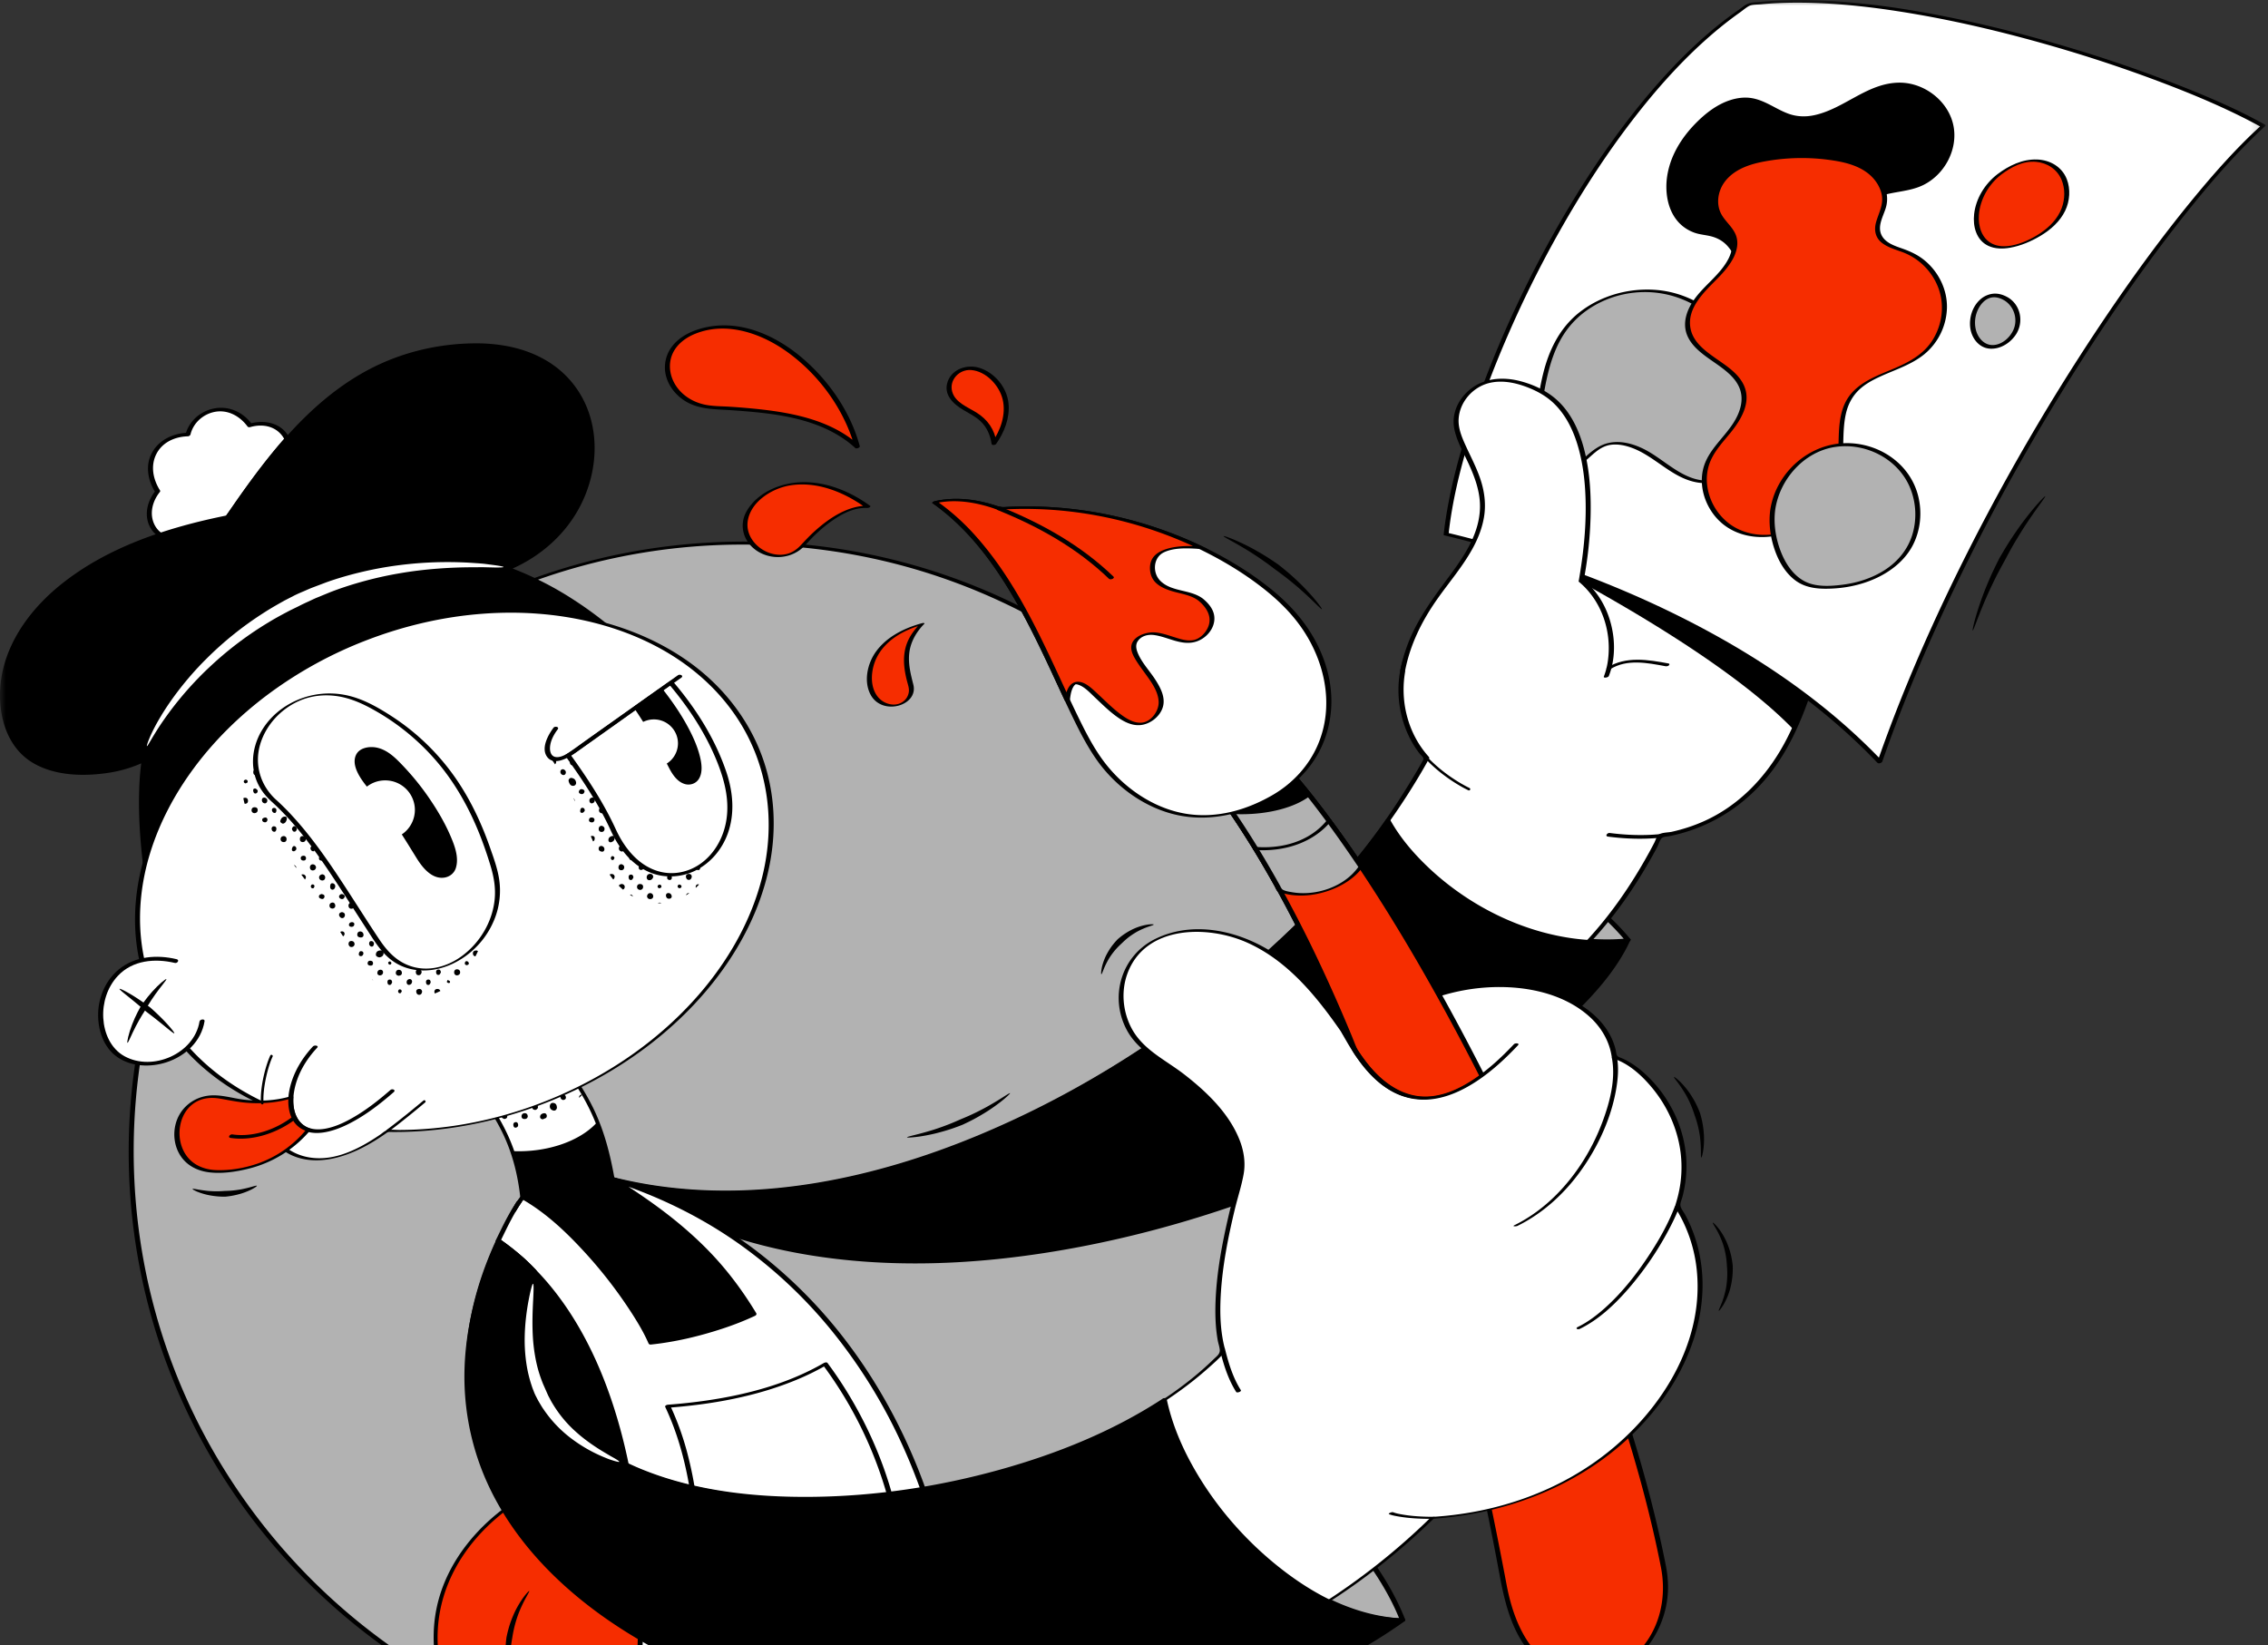 <?xml version="1.0" encoding="UTF-8"?> <svg xmlns="http://www.w3.org/2000/svg" width="193" height="140" fill="none"><rect width="100%" height="100%" fill="#333333" stroke="none"/><g clip-path="url(#a)"><mask id="b" style="mask-type:luminance" maskUnits="userSpaceOnUse" x="0" y="0" width="193" height="150"><path d="M192.792 0H0v149.912h192.792V0Z" fill="#fff"></path></mask><g mask="url(#b)"><path d="M115.353 97.982c0 22.372-14.281 41.432-34.28 48.662a40.934 40.934 0 0 1-1.356.468 52.328 52.328 0 0 1-17.448 2.63h-.005a52.907 52.907 0 0 1-6.826-.57 52.003 52.003 0 0 1-14.87-4.576 50.062 50.062 0 0 1-2.881-1.503c-15.832-8.88-26.523-25.754-26.523-45.11 0-28.594 23.324-51.774 52.095-51.774 28.77 0 52.094 23.18 52.094 51.773Z" fill="#B2B2B2"></path><path d="M115.141 98.007a51.82 51.82 0 0 1-2.453 15.745 51.442 51.442 0 0 1-6.881 13.82 52.113 52.113 0 0 1-10.597 11.129 51.878 51.878 0 0 1-13.602 7.62c-6.358 2.39-13.185 3.495-19.977 3.276a52.163 52.163 0 0 1-20.22-4.788 52.137 52.137 0 0 1-23.646-22.022 51.264 51.264 0 0 1-5.476-15.161 51.85 51.85 0 0 1-.508-16.15 51.185 51.185 0 0 1 4.005-14.395 51.77 51.77 0 0 1 7.702-12.296 52.085 52.085 0 0 1 10.863-9.72 51.718 51.718 0 0 1 13.364-6.388 52.11 52.11 0 0 1 15.17-2.34c5.1-.027 10.194.683 15.084 2.123a51.937 51.937 0 0 1 13.42 6.153 52.197 52.197 0 0 1 11.023 9.525 51.699 51.699 0 0 1 7.936 12.176 51.256 51.256 0 0 1 4.245 14.183 52.14 52.14 0 0 1 .549 7.51c0 .185.424.1.424-.049-.007-5.115-.747-10.216-2.245-15.112a51.585 51.585 0 0 0-6.345-13.413 52.233 52.233 0 0 0-9.795-10.995 52.37 52.37 0 0 0-12.462-7.826 52.397 52.397 0 0 0-14.5-4.081 53.153 53.153 0 0 0-15.58.264 52.463 52.463 0 0 0-14.26 4.526 52.608 52.608 0 0 0-12.198 8.19 52.333 52.333 0 0 0-9.416 11.203 51.55 51.55 0 0 0-5.958 13.552 51.849 51.849 0 0 0-1.827 15.451 51.464 51.464 0 0 0 3.242 16.411 51.806 51.806 0 0 0 7.944 14.008 52.44 52.44 0 0 0 11.838 10.904 52.25 52.25 0 0 0 17.65 7.571 53.123 53.123 0 0 0 20.782.459 52.603 52.603 0 0 0 16.526-5.903 52.477 52.477 0 0 0 12.243-9.493 52.124 52.124 0 0 0 8.921-12.652 51.417 51.417 0 0 0 4.829-15.105c.408-2.633.608-5.294.612-7.958 0-.185-.425-.1-.425.048h-.001Z" fill="#000"></path><path d="M118.098 69.83c2.866 4.673 11.099 11.126 20.446 10.158-4.868-5.89-14.464-9.84-20.446-10.159Z" fill="#B2B2B2"></path><path d="M117.904 69.922c1.414 2.294 3.456 4.224 5.632 5.799 2.677 1.939 5.739 3.387 8.985 4.08 1.97.42 3.999.542 6.005.34.092-.01.317-.119.213-.245-2.034-2.451-4.655-4.392-7.423-5.953-2.74-1.545-5.691-2.765-8.744-3.542-1.44-.367-2.913-.64-4.4-.722-.203-.012-.433.285-.147.301 2.777.154 5.52.927 8.104 1.919 2.987 1.147 5.855 2.67 8.409 4.597 1.397 1.054 2.696 2.238 3.813 3.584l.214-.243c-3.458.349-6.929-.32-10.097-1.707a24.892 24.892 0 0 1-7.58-5.178c-.974-.976-1.872-2.04-2.595-3.215-.098-.158-.502 0-.388.184h-.001Z" fill="#000"></path><path d="M154.609 56.567c-1.071-1.553-7.399-8.606-15.286-9.263-7.886-.657-18.596 2.4-19.959 9.753-.504 2.718.314 5.589 2.044 7.45-.728 1.374-2.282 3.852-3.31 5.322-11.385 16.29-41.233 36.735-66.02 30.481 0 0 1.662 2.416 5.686 2.932a66.513 66.513 0 0 0 7.961 1.426c25.318 3.028 53.941-8.374 69.467-24.579 2.281-2.38 4.548-5.85 6.099-8.968 9.759-1.556 12.148-10.614 13.318-14.554Z" fill="#fff"></path><path d="M154.802 56.472c-.662-.953-1.498-1.802-2.329-2.608a28.7 28.7 0 0 0-4.672-3.694c-1.864-1.172-3.887-2.111-6.033-2.637-2.094-.513-4.296-.56-6.44-.418-4.043.27-8.258 1.304-11.646 3.59-1.509 1.018-2.845 2.334-3.697 3.951-.995 1.891-1.224 4.122-.728 6.192.283 1.184.806 2.327 1.561 3.29.066.083.268.253.295.352.037.136 0 .16-.072.29-.127.23-.258.459-.389.686-.326.56-.664 1.114-1.008 1.664a55.784 55.784 0 0 1-3.602 5.142c-2.601 3.277-5.547 6.281-8.678 9.058-7.11 6.304-15.267 11.577-24.064 15.243-8.73 3.638-18.446 5.742-27.904 4.24a38.148 38.148 0 0 1-3.247-.665c-.129-.033-.366.111-.264.257.482.693 1.227 1.253 1.94 1.686a9.432 9.432 0 0 0 2.514 1.051c.542.142 1.096.201 1.639.331.696.166 1.395.321 2.096.464 4.71.96 9.52 1.404 14.327 1.383 9.115-.039 18.212-1.701 26.85-4.556 8.371-2.766 16.403-6.666 23.628-11.708 3.346-2.335 6.515-4.925 9.41-7.795a34.814 34.814 0 0 0 4.406-5.31 43.44 43.44 0 0 0 2.331-3.886c.101-.19.225-.619.394-.763.142-.122.457-.12.646-.16.282-.057.563-.123.842-.197 3.289-.865 6.095-2.86 8.07-5.6 1.591-2.206 2.617-4.74 3.41-7.321.146-.475.285-.952.426-1.427.071-.241-.35-.253-.408-.06-.683 2.302-1.406 4.587-2.559 6.708-1.55 2.855-3.839 5.279-6.843 6.625-.878.394-1.798.69-2.736.901-.321.072-.92.048-1.156.28-.151.15-.236.462-.333.648-.147.284-.298.565-.452.846-1.195 2.174-2.568 4.269-4.159 6.178-2.578 3.094-5.758 5.778-8.957 8.214-6.899 5.254-14.681 9.37-22.816 12.386-8.381 3.108-17.23 5.079-26.172 5.558-4.478.24-8.973.09-13.42-.5-2.627-.349-5.215-.9-7.805-1.442-1.587-.332-3.144-1.062-4.291-2.221a3.95 3.95 0 0 1-.436-.504l-.264.257c5.287 1.323 10.81 1.443 16.194.686 5.594-.785 11.036-2.469 16.208-4.705 5.247-2.268 10.239-5.115 14.923-8.375 4.414-3.073 8.573-6.525 12.343-10.353 3.459-3.512 6.476-7.346 9.011-11.568.32-.533.634-1.071.927-1.62.017-.033.015-.096-.011-.125-2.539-2.791-2.871-7.183-.833-10.34 1.709-2.647 4.663-4.282 7.589-5.276 3.215-1.092 6.688-1.552 10.081-1.384 3.704.185 7.112 1.624 10.12 3.73a29.23 29.23 0 0 1 3.867 3.248c.709.707 1.418 1.45 1.991 2.273.117.169.517-.002.386-.19h-.001Z" fill="#000"></path><path d="M138.724 79.906c-.02-.022-.063-.034-.148-.024-6.52.819-13.29-2.16-17.762-6.805-.961-.998-1.831-2.094-2.504-3.304-.068-.122-.345-.033-.408.057-2.48 3.54-5.411 6.763-8.551 9.735a88.914 88.914 0 0 1-11.699 9.314c-4.341 2.904-8.936 5.45-13.747 7.503-4.78 2.04-9.79 3.602-14.937 4.399-4.957.768-10.047.809-14.977-.176a37.419 37.419 0 0 1-1.782-.402c-.078-.02-.419.057-.329.187.467.672 1.189 1.211 1.877 1.635.74.455 1.545.793 2.382 1.025.502.138 1.066.157 1.55.334.421.154.826.383 1.239.56 3.094 1.332 6.365 2.242 9.687 2.804 7.016 1.187 14.243.87 21.239-.294 7.212-1.198 14.273-3.306 21.02-6.095 6.02-2.489 11.863-5.524 17.184-9.283 2.176-1.537 4.272-3.205 6.17-5.074 1.492-1.47 2.898-3.073 3.94-4.894.214-.374.411-.756.587-1.148.012-.026-.003-.043-.031-.054Z" fill="#000"></path><path d="M80.118 139.706c-.317-3.327-1.068-6.615-2.072-9.8a56.52 56.52 0 0 0-4.8-11.015c-2.152-3.772-4.773-7.294-7.885-10.339-3.283-3.212-7.112-5.869-11.34-7.701a18.938 18.938 0 0 0-1.74-.644c-.35-1.959-.84-3.89-1.69-5.7-.854-1.817-2.02-3.463-3.275-5.026-.047-.059-.165-.06-.229-.038l-7.01 2.452c-.068.023-.246.11-.162.213 1.17 1.405 2.229 2.916 2.99 4.58.752 1.643 1.172 3.392 1.37 5.18-.472.616-.856 1.331-1.22 2.01-.409.765-.726 1.515-.834 2.378-.217 1.747.128 3.515.676 5.172 1.148 3.474 3.213 6.539 4.541 9.933.515 1.316.998 2.861.537 4.259-3.209 1.138-6.18 3.127-8.27 5.818-1.09 1.401-1.927 2.991-2.39 4.706-.5 1.85-.534 3.801-.166 5.678.05.253.106.505.17.754.062.246.073.553.304.686a51.897 51.897 0 0 0 5.02 2.459 52.246 52.246 0 0 0 6.809 2.354c4.8 1.295 9.872 2.004 14.848 1.728a53.57 53.57 0 0 0 15.125-3.061c.248-.088.277-.166.36-.406.292-.898.399-1.854.447-2.793.066-1.279.007-2.563-.114-3.837Z" fill="#000"></path><path d="M79.718 147.113a52.328 52.328 0 0 1-17.449 2.629h-.004a52.907 52.907 0 0 1-8.603-.868 52.007 52.007 0 0 1-13.094-4.278 50.079 50.079 0 0 1-2.88-1.502c-2.588-8.752 4.037-15.196 10.471-17.404 1.207-.453 3.03-.712 5.205-.668 8.636.17 22.838 5.081 26.207 21.335.053.248.103.501.147.756Z" fill="#F62D00"></path><path d="M63.26 149.86a53.374 53.374 0 0 1-7.837-.58 52.204 52.204 0 0 1-14.902-4.586 50.632 50.632 0 0 1-2.888-1.506.106.106 0 0 1-.05-.064c-1.184-4.003-.538-7.893 1.868-11.249 2.001-2.792 5.162-5.084 8.672-6.288 1.27-.476 3.134-.716 5.243-.674 2.472.048 8.894.599 15.137 4.653 5.904 3.836 9.664 9.477 11.176 16.769.06.288.108.529.147.759a.108.108 0 0 1-.073.121 52.404 52.404 0 0 1-16.494 2.645Zm-25.48-6.839c.916.515 1.87 1.012 2.836 1.477a51.944 51.944 0 0 0 14.84 4.566 53.114 53.114 0 0 0 7.804.578c5.585 0 11.08-.876 16.334-2.603a21.13 21.13 0 0 0-.13-.66c-3.407-16.435-18.01-21.089-26.102-21.248-2.084-.043-3.916.193-5.164.661-6.987 2.397-12.8 9.081-10.417 17.229Z" fill="#000"></path><path d="M80.713 146.773a52.3 52.3 0 0 1-18.443 2.969h-.005a52.908 52.908 0 0 1-8.603-.868c1.135-7.579 1.231-16.139-.298-23.852-1.603-8.082-4.99-15.233-10.837-19.359l-.138-.098c.589-1.197 1.253-2.51 1.945-3.483.011-.02.026-.039.04-.059.01-.017.021-.035.034-.052l.014-.022.054-.074c.007-.006.011-.013.016-.019 4.556 2.527 9.567 9.28 10.905 12.385 0 0 4.673-.483 8.763-2.419-2.63-4.354-5.843-7.644-12.082-11.512a54.52 54.52 0 0 1 .977.318c15.955 5.427 24.234 19.247 27.046 31.384 1.302 5.613 1.433 10.866.612 14.761Z" fill="#fff"></path><path d="M80.672 146.622a51.282 51.282 0 0 1-10.154 2.472 52.813 52.813 0 0 1-10.678.384 51.795 51.795 0 0 1-6.106-.763l.143.144c.494-3.312.775-6.655.838-10.003.064-3.396-.096-6.801-.533-10.171-.401-3.096-1.04-6.171-2.01-9.143-.872-2.668-2.017-5.264-3.53-7.636-1.423-2.232-3.187-4.261-5.294-5.882a26.161 26.161 0 0 0-.797-.584l.041.153c.613-1.245 1.218-2.571 2.078-3.671l-.34.058c2.012 1.124 3.739 2.739 5.291 4.419a38.688 38.688 0 0 1 4.176 5.387c.515.805 1.008 1.634 1.389 2.511.033.076.112.113.194.104 2.08-.216 4.165-.714 6.144-1.368.93-.308 1.845-.664 2.731-1.08.086-.041.153-.135.098-.225-1.019-1.684-2.178-3.28-3.511-4.733-1.475-1.606-3.138-3.031-4.896-4.322a57.226 57.226 0 0 0-3.706-2.488l-.283.272c3.907 1.241 7.61 3.024 10.954 5.391a39.947 39.947 0 0 1 8.08 7.643 44.874 44.874 0 0 1 5.552 8.934 48.205 48.205 0 0 1 3.273 9.329c1.059 4.43 1.576 9.128.924 13.659-.066.461-.147.919-.242 1.374-.045.214.389.167.43-.028.919-4.398.558-9.061-.319-13.434a48.042 48.042 0 0 0-3.148-9.927c-1.42-3.218-3.189-6.288-5.31-9.101a40.758 40.758 0 0 0-7.807-7.885 39.272 39.272 0 0 0-12.145-6.249c-.137-.043-.495.14-.283.272 3.833 2.381 7.465 5.13 10.204 8.744a31.646 31.646 0 0 1 1.846 2.738l.098-.225c-2.518 1.184-5.277 1.912-8.03 2.308-.206.03-.413.059-.62.08l.194.105c-.757-1.745-1.875-3.354-3.016-4.87-1.451-1.93-3.066-3.762-4.882-5.362-.945-.833-1.953-1.606-3.056-2.222-.107-.06-.262-.043-.341.058-.88 1.124-1.501 2.476-2.128 3.749a.12.12 0 0 0 .041.152c2.172 1.541 4.014 3.446 5.52 5.635 1.575 2.29 2.774 4.818 3.697 7.432 1.013 2.87 1.698 5.85 2.15 8.856.502 3.344.716 6.728.705 10.109a77.293 77.293 0 0 1-.85 11.166c-.014.085.073.132.142.145 3.572.668 7.22.947 10.852.865a52.737 52.737 0 0 0 10.567-1.31 50.874 50.874 0 0 0 5.744-1.664c.252-.09.177-.394-.081-.302Z" fill="#000"></path><path d="M99.074 119.118c1.596 7.523 10.554 18.345 20.29 18.732-2.921-7.45-12.852-16.58-20.29-18.732Z" fill="#B2B2B2"></path><path d="M98.862 119.175c.752 3.505 2.669 6.773 4.882 9.561 2.495 3.143 5.634 5.923 9.295 7.644 1.96.921 4.076 1.52 6.249 1.612.084.003.342-.06.288-.198-1.334-3.38-3.62-6.379-6.087-9.021-2.676-2.866-5.738-5.447-9.121-7.452-1.625-.964-3.349-1.804-5.17-2.335-.165-.048-.499.192-.249.265 3.407.993 6.503 3.006 9.256 5.186 3.054 2.418 5.839 5.243 8.103 8.41 1.127 1.576 2.133 3.255 2.844 5.059l.288-.198c-3.925-.166-7.572-2-10.594-4.402a29.613 29.613 0 0 1-7.533-8.993c-.896-1.651-1.633-3.412-2.028-5.251-.038-.178-.462-.07-.423.113Z" fill="#000"></path><path d="M56.82 119.648c5.144-.378 9.83-1.514 13.405-3.593 2.87 3.857 5.382 9.049 6.254 14.687-6.036 1.742-17.087 3.237-17.087 3.237s.44-8.008-2.572-14.331Z" fill="#fff"></path><path d="M56.795 119.78c3.75-.28 7.533-.944 11.016-2.392a21.741 21.741 0 0 0 2.55-1.257l-.331.01a34.256 34.256 0 0 1 5.438 11.011c.34 1.198.607 2.416.8 3.646l.179-.177c-2.754.792-5.58 1.342-8.397 1.851a216.142 216.142 0 0 1-8.633 1.376l.187.109c.056-1.034.023-2.078-.03-3.111-.122-2.333-.435-4.666-1.013-6.932a23.803 23.803 0 0 0-1.53-4.322c-.075-.16-.492-.032-.423.113 1.133 2.391 1.794 4.981 2.18 7.589.276 1.867.417 3.758.414 5.645-.001.354-.004.709-.023 1.063-.005.096.111.119.188.109 1.37-.186 2.739-.395 4.105-.611 2.833-.448 5.66-.939 8.465-1.529 1.535-.323 3.067-.674 4.575-1.108.076-.022.194-.079.178-.177-.66-4.22-2.22-8.286-4.418-11.949a34.061 34.061 0 0 0-1.852-2.768c-.07-.095-.254-.033-.33.011-3.043 1.76-6.526 2.682-9.988 3.185a47.428 47.428 0 0 1-3.257.353c-.221.016-.342.284-.05.262Z" fill="#000"></path><path d="M141.558 133.324c1.82 9.317-11.167 14.729-13.582 1.46-3.851-21.157-10.328-43.13-19.063-59.014-1.953-3.549-4.025-6.793-6.217-9.653 0 0 2.492-1.512 5.54-2.15 2.352 2.463 4.927 5.802 7.577 9.752 10.456 15.6 22.067 40.769 25.746 59.605h-.001Z" fill="#F62D00"></path><path d="M141.347 133.38c.385 2.013.11 4.127-.965 5.895-.9 1.481-2.335 2.675-4.034 3.122-1.698.447-3.48.033-4.838-1.066-1.951-1.58-2.855-4.122-3.304-6.503-1.513-8.035-3.256-16.014-5.443-23.897-2.119-7.636-4.598-15.186-7.619-22.519-2.879-6.99-6.238-13.869-10.577-20.088a64.142 64.142 0 0 0-1.675-2.293l-.061.161c1.652-.999 3.554-1.703 5.437-2.106l-.228-.033c3.586 3.766 6.572 8.097 9.35 12.471 2.603 4.1 5.005 8.326 7.259 12.624a215.864 215.864 0 0 1 6.77 14.138c2.087 4.798 4.004 9.672 5.687 14.625 1.546 4.549 2.904 9.169 3.912 13.866.114.533.224 1.068.329 1.603.032.163.456.058.423-.113-1.025-5.231-2.51-10.368-4.222-15.415-1.878-5.531-4.046-10.965-6.421-16.304a213.197 213.197 0 0 0-7.671-15.533c-2.575-4.714-5.33-9.342-8.389-13.764-1.739-2.513-3.575-4.97-5.61-7.256a45.332 45.332 0 0 0-.64-.705c-.148-.159-.318-.455-.557-.454-.332.002-.731.164-1.05.253a20.702 20.702 0 0 0-4.188 1.695c-.155.083-.31.167-.461.258-.053.033-.106.102-.06.162 4.761 6.226 8.369 13.28 11.438 20.457 3.163 7.398 5.743 15.037 7.946 22.768 2.301 8.076 4.187 16.27 5.716 24.524.481 2.599 1.148 5.34 3.152 7.229 1.299 1.225 3.049 1.844 4.834 1.616 3.852-.492 6.426-4.197 6.356-7.904a9.547 9.547 0 0 0-.174-1.626c-.031-.163-.455-.059-.423.112h.001Z" fill="#000"></path><path d="M44.179 102.3c-.167.248-.333.516-.495.794.15-.28.309-.561.468-.842 0 0 .01.015.027.048Z" fill="#B2B2B2"></path><path d="M43.969 102.333c-.174.26-.338.525-.495.795l.419-.068c.152-.283.31-.563.469-.842l-.422.09.027.048c.062.115.466-.032.423-.113a2.277 2.277 0 0 0-.026-.048c-.036-.061-.15-.038-.204-.027-.076.017-.177.046-.218.117-.159.28-.316.56-.469.843-.014.027.018.047.038.054.04.013.096.008.136.001.083-.014.2-.044.245-.123.158-.27.322-.535.496-.794.017-.027-.02-.048-.038-.054a.298.298 0 0 0-.136-.002c-.088.016-.193.045-.245.123Z" fill="#000"></path><path d="M121.896 129.143a56.782 56.782 0 0 1-8.855 7.097c-10.382 6.727-22.155 9.488-33.176 9.22-9.525-.233-18.487-2.728-25.508-6.884-9.858-5.83-15.885-14.932-14.25-25.624.363-2.388 1.11-4.857 2.282-7.387l.046.033c1.1.766 2.112 1.639 3.038 2.604-1.857 8.131 1.606 13.428 7.727 16.384 6.552 3.166 16.15 3.647 25.522 2.047 7.485-1.28 14.826-3.888 20.353-7.515 1.906-1.248 3.597-2.622 5.004-4.102-1.266-4.258.486-11.029 1.459-14.706.975-3.677-2.822-7.646-7.302-10.452-4.478-2.806-3.777-10.139 2.92-10.644 7.694-.579 12.148 7.16 13.997 9.677 8.957-8.031 21.444-5.419 22.224 1.065 2.725.773 7.593 6.096 5.354 12.675 6.329 9.868-3.406 25.447-20.835 26.512Z" fill="#fff"></path><path d="M121.704 129.158c-5.745 5.609-12.633 9.979-20.199 12.73-7.067 2.569-14.639 3.731-22.156 3.465-7.61-.269-15.265-1.972-22.09-5.379-5.789-2.889-11.142-7.119-14.336-12.81-1.462-2.605-2.42-5.482-2.744-8.45-.378-3.461.114-6.965 1.238-10.252.341-.998.74-1.975 1.18-2.933l-.408.108a19.96 19.96 0 0 1 2.307 1.869c.24.225.709.548.732.894.018.287-.14.671-.19.958a20.34 20.34 0 0 0-.122.798 17.76 17.76 0 0 0-.149 1.79c-.064 2.098.293 4.212 1.203 6.117 1.773 3.716 5.358 6.094 9.139 7.486 5.104 1.88 10.73 2.26 16.125 1.991a63.576 63.576 0 0 0 17.098-3.252c5.182-1.747 10.326-4.198 14.44-7.842.473-.42.961-.848 1.381-1.321.19-.215.105-.261.034-.544a10.17 10.17 0 0 1-.162-.791c-.192-1.159-.208-2.342-.147-3.513.131-2.504.623-4.982 1.209-7.416.237-.985.566-1.968.743-2.964.177-.997.012-2.009-.361-2.941-.9-2.255-2.797-4.069-4.683-5.533-1.647-1.28-3.614-2.134-4.572-4.087-.683-1.395-.81-3.052-.268-4.515 1.525-4.112 6.854-4.142 10.269-2.582 3.328 1.52 5.729 4.424 7.772 7.35.317.453.627.912.954 1.359.072.098.335-.01.403-.071 3.089-2.748 6.996-4.586 11.16-4.86 2.998-.196 6.373.388 8.69 2.425 1.06.933 1.79 2.166 1.971 3.57a.048.048 0 0 0 .039.027c1.41.416 2.607 1.547 3.503 2.662 1.236 1.54 2.064 3.416 2.308 5.374a10.086 10.086 0 0 1-.174 3.464c-.061.27-.132.538-.213.803-.099.324-.114.329.054.606.192.316.37.642.533.975a12.328 12.328 0 0 1 1.177 4.163c.678 6.696-3.696 12.953-9.056 16.571-3.949 2.666-8.603 4.098-13.35 4.4-.115.007-.459.191-.182.173 5.999-.381 11.912-2.531 16.42-6.546 3.664-3.263 6.446-7.851 6.647-12.829.09-2.249-.389-4.505-1.463-6.492-.134-.247-.39-.545-.412-.817-.018-.213.109-.473.164-.68a10.335 10.335 0 0 0 .342-3.18 10.49 10.49 0 0 0-1.312-4.514 10.864 10.864 0 0 0-2.493-3.061 7.289 7.289 0 0 0-1.331-.906 4.97 4.97 0 0 0-.538-.24c-.304-.113-.263-.294-.33-.591-.471-2.084-2.181-3.59-4.071-4.447-5.277-2.39-11.836-.814-16.414 2.358a21.6 21.6 0 0 0-2.052 1.621l.403-.07c-1.87-2.557-3.587-5.18-6.136-7.145-2.988-2.303-7.345-3.56-10.916-1.804-2.858 1.406-3.91 4.844-2.477 7.65.952 1.863 2.814 2.699 4.413 3.923 1.994 1.527 4.037 3.446 4.894 5.863.363 1.024.433 2.078.158 3.132-.263 1.01-.527 2.019-.763 3.036-.544 2.34-.991 4.726-1.093 7.13-.049 1.14-.019 2.291.181 3.417.046.259.142.524.172.784.043.379-.255.568-.513.82-.504.492-1.03.963-1.573 1.413-2.216 1.836-4.709 3.335-7.296 4.596-5.383 2.622-11.255 4.277-17.176 5.143-5.808.85-11.86.986-17.626-.23-4.356-.918-8.888-2.719-11.744-6.27a12.107 12.107 0 0 1-2.469-5.453 14.674 14.674 0 0 1-.198-3.299c.03-.598.09-1.195.178-1.787.048-.316.103-.631.165-.945.064-.326.225-.557 0-.811-.848-.958-1.917-1.768-2.957-2.505-.085-.061-.365.015-.409.108-1.588 3.457-2.576 7.197-2.55 11.014a21.877 21.877 0 0 0 2.013 8.977c2.75 5.982 7.924 10.548 13.632 13.694 6.646 3.663 14.206 5.607 21.762 6.134 7.47.522 15.04-.363 22.18-2.608 7.574-2.381 14.614-6.319 20.568-11.547a59.65 59.65 0 0 0 2.303-2.137c.09-.088-.308-.044-.384.029h.001Z" fill="#000"></path><path d="M44.179 102.3c-.167.248-.333.516-.495.794.15-.28.309-.561.468-.842 0 0 .01.015.027.048Z" fill="#B2B2B2"></path><path d="M43.97 102.338c-.174.26-.338.525-.495.795l.416-.077c.153-.283.31-.563.47-.843l-.42.095.026.048c.013.024.05.025.073.026a.537.537 0 0 0 .154-.023c.024-.006.223-.066.196-.115a2.277 2.277 0 0 0-.026-.048c-.03-.053-.158-.019-.2-.01a.68.68 0 0 0-.133.043c-.03.015-.07.031-.087.062-.16.279-.317.559-.469.842-.034.064.148.038.167.034a.696.696 0 0 0 .162-.05c.03-.014.07-.031.087-.061.157-.27.322-.535.495-.795.04-.06-.152-.036-.167-.033a.695.695 0 0 0-.161.049.207.207 0 0 0-.088.062v-.001ZM119.543 137.759c-.027-.04-.077-.07-.161-.07-4.045-.025-7.844-2.137-10.891-4.634-2.9-2.375-5.379-5.326-7.161-8.616-.917-1.692-1.642-3.495-2.043-5.378-.034-.158-.265-.106-.354-.047-4.23 2.764-9 4.685-13.862 6.036-5.18 1.441-10.563 2.251-15.945 2.308-4.846.051-9.854-.478-14.38-2.292-3.428-1.374-6.628-3.626-8.294-6.995-.832-1.684-1.23-3.556-1.263-5.428a17.529 17.529 0 0 1 .244-3.16c.044-.266.093-.531.147-.796.027-.132.093-.301.094-.436 0-.151-.042-.181-.157-.298a20.424 20.424 0 0 0-2.92-2.481c-.113-.079-.31-.029-.366.097-1.542 3.422-2.586 7.1-2.7 10.863a21.98 21.98 0 0 0 1.539 8.809c2.325 5.822 7.015 10.369 12.278 13.651 6.405 3.993 13.786 6.369 21.214 7.592 7.464 1.228 15.157 1.303 22.631.118 7.076-1.122 14.044-3.391 20.135-7.192a43.418 43.418 0 0 0 2.15-1.435c.009-.006.019-.011.027-.018l.003-.002c.103-.074.093-.148.035-.196ZM137.165 90.012c.346 1.811-.178 3.785-.813 5.474-.857 2.281-2.178 4.42-3.901 6.155-1.042 1.051-2.239 1.946-3.571 2.602-.25.124.141.115.246.064 2.347-1.157 4.274-3.005 5.72-5.16 1.292-1.923 2.268-4.125 2.673-6.41.165-.929.248-1.904.07-2.838-.018-.094-.444.004-.424.113ZM142.52 102.658c-.577 1.517-1.399 2.948-2.297 4.297-1.039 1.562-2.226 3.057-3.627 4.316-.702.631-1.467 1.213-2.32 1.63-.263.129-.021.255.165.164 1.608-.787 2.941-2.048 4.105-3.381a26.884 26.884 0 0 0 3.285-4.726c.418-.761.803-1.543 1.111-2.355.05-.131-.37-.081-.422.055ZM103.866 115.072c.301 1.171.677 2.332 1.329 3.361.066.105.479-.026.394-.159-.641-1.011-1.004-2.165-1.3-3.315-.033-.13-.457-.021-.423.113ZM122.032 129.056c-.895-.001-1.798-.038-2.68-.192-.263-.046-.539-.093-.789-.191-.083-.033-.221.016-.296.053-.046.023-.136.078-.051.111.258.102.546.15.819.197.897.153 1.813.194 2.722.196a.517.517 0 0 0 .3-.08c.056-.043.066-.094-.026-.094h.001ZM154.659 56.47l-19.67-9.708a.11.11 0 0 0-.157.08l-.387 2.555a.108.108 0 0 0 .055.111c5.849 3.222 13.74 8.017 18.116 12.556a.11.11 0 0 0 .099.031.108.108 0 0 0 .081-.065c.709-1.695 1.906-5.392 1.918-5.43a.109.109 0 0 0-.055-.13Z" fill="#000"></path><path d="M84.594 37.71c-.36-2.452-2.277-2.541-3.32-3.576-1.481-1.47.504-3.877 2.785-2.274 2.282 1.603 1.725 4.167.535 5.851Z" fill="#F62D00"></path><path d="M84.805 37.655c-.174-1.116-.752-1.953-1.706-2.55-.742-.465-1.805-.848-2.068-1.773-.285-1.003.6-1.923 1.606-1.848 1.276.097 2.404 1.314 2.687 2.503.302 1.272-.177 2.623-.906 3.666-.152.217.245.268.352.116.697-.997 1.173-2.204 1.053-3.435-.131-1.356-1.163-2.623-2.476-3.034-1.042-.326-2.324.082-2.704 1.172-.38 1.09.46 1.896 1.329 2.404.502.294 1.034.559 1.462.96.553.516.834 1.196.948 1.931.03.186.454.082.424-.112Z" fill="#000"></path><path d="M123.064 45.446c6.134 1.451 24.827 6.676 36.901 19.38 7.789-22.38 23.659-45.989 32.617-54.117-8.471-4.74-31.157-12.075-43.717-10.333-12.949 8.301-24.438 32.497-25.802 45.07h.001Z" fill="#fff"></path><path d="M122.933 45.556a93.607 93.607 0 0 1 11.755 3.637c5.75 2.193 11.324 4.936 16.404 8.41 3.128 2.139 6.064 4.562 8.676 7.304.091.096.368.006.408-.109 1.55-4.448 3.36-8.804 5.351-13.074a178.213 178.213 0 0 1 6.566-12.688 183.32 183.32 0 0 1 7.036-11.407c2.169-3.24 4.445-6.415 6.879-9.466 1.893-2.375 3.877-4.701 6.077-6.803.219-.21.441-.416.665-.62.047-.043.063-.095.001-.13-2.273-1.269-4.679-2.305-7.097-3.263a117.043 117.043 0 0 0-9.502-3.28c-3.47-1.04-6.984-1.94-10.537-2.648C162.246.748 158.833.24 155.4.061a39.025 39.025 0 0 0-4.553.01c-.34.022-.68.05-1.019.083-.321.032-.713.024-1.017.132-.3.106-.596.373-.856.553-.286.198-.569.401-.848.609-2.528 1.887-4.762 4.152-6.793 6.552-2.269 2.682-4.296 5.564-6.143 8.548a93.765 93.765 0 0 0-5.086 9.396 88.18 88.18 0 0 0-3.821 9.434c-.913 2.715-1.694 5.49-2.165 8.318-.098.59-.182 1.183-.247 1.778-.017.158.408.08.422-.056.291-2.652.924-5.264 1.687-7.817.925-3.092 2.067-6.119 3.354-9.08a94.992 94.992 0 0 1 4.777-9.506c1.744-3.03 3.659-5.971 5.791-8.748 1.981-2.58 4.153-5.035 6.609-7.178.56-.489 1.135-.96 1.726-1.41.277-.21.556-.416.84-.616.256-.18.602-.486.86-.587.237-.093.674-.084.962-.112.358-.034.716-.061 1.075-.082a35.58 35.58 0 0 1 2.209-.054c3.323.018 6.641.42 9.911.986 3.522.61 7.006 1.429 10.447 2.388 3.316.924 6.595 1.982 9.819 3.184 2.599.969 5.177 2.022 7.653 3.27.478.242.951.491 1.418.752v-.13c-2.154 1.959-4.086 4.159-5.928 6.406-2.422 2.955-4.682 6.042-6.837 9.195a180.374 180.374 0 0 0-7.11 11.297 181.436 181.436 0 0 0-6.616 12.478c-2.066 4.3-3.953 8.686-5.586 13.166-.198.543-.392 1.088-.582 1.634l.408-.109c-4.591-4.82-10.159-8.64-16.062-11.702-4.867-2.525-9.993-4.557-15.237-6.163a91.119 91.119 0 0 0-5.668-1.545c-.129-.03-.497.164-.262.22h.001Z" fill="#000"></path><path d="M134.328 26.8c2.532-2.155 6.355-2.676 9.377-1.277 2.514 1.163 4.352 3.484 5.391 6.04.786 1.932 1.153 4.134.45 6.097-.702 1.963-2.693 3.557-4.775 3.315-1.561-.181-2.828-1.277-4.137-2.141-1.308-.864-3.019-1.535-4.411-.81-1.312.685-2.333 2.7-4.045 1.7-1.263-.739-1.661-2.443-1.423-3.763.598-3.313.81-6.809 3.573-9.161Z" fill="#B2B2B2"></path><path d="M134.495 26.824c1.483-1.25 3.381-1.934 5.321-1.972 1.96-.038 3.849.599 5.399 1.786 1.54 1.18 2.705 2.8 3.49 4.557.882 1.978 1.378 4.299.663 6.404-.581 1.711-2.207 3.312-4.118 3.294-2.123-.021-3.639-1.85-5.429-2.717-.87-.421-1.862-.69-2.832-.508-.808.15-1.418.619-2.016 1.15-.504.447-1.13 1.121-1.87 1.07-.862-.06-1.55-.84-1.87-1.577-.345-.792-.395-1.66-.246-2.502.166-.933.302-1.87.478-2.801.341-1.806.846-3.636 2-5.11a7.59 7.59 0 0 1 1.03-1.074c.176-.152-.242-.128-.334-.049-1.525 1.314-2.37 3.096-2.843 5.016-.243.983-.403 1.984-.567 2.982-.147.9-.365 1.788-.216 2.703.138.847.541 1.696 1.26 2.205.655.465 1.426.54 2.153.195.719-.34 1.251-.957 1.866-1.442.378-.3.791-.526 1.278-.59.578-.075 1.171.045 1.715.238 2.038.72 3.5 2.649 5.699 2.979 1.898.284 3.762-.835 4.747-2.403 1.207-1.922 1.023-4.36.325-6.427-.653-1.934-1.759-3.766-3.268-5.16-1.469-1.357-3.322-2.227-5.327-2.399-1.949-.166-3.962.27-5.645 1.267a8.788 8.788 0 0 0-1.177.836c-.177.15.242.126.334.048Z" fill="#000"></path><path d="M78.456 53.098c-2.824.768-4.602 2.597-4.449 4.85.212 3.107 4.086 2.347 3.49.313-.622-2.128-.516-3.657.959-5.163Z" fill="#F62D00"></path><path d="M78.437 53.03c-1.486.411-2.979 1.145-3.898 2.418-.736 1.018-1.076 2.576-.42 3.72.477.828 1.45 1.112 2.347.868.826-.225 1.483-.892 1.255-1.79-.228-.897-.457-1.79-.339-2.724.12-.946.608-1.76 1.265-2.438.089-.092-.311-.047-.384.029-.497.514-.92 1.104-1.143 1.787-.213.657-.232 1.356-.14 2.036.053.396.14.788.247 1.173.064.235.135.46.118.708a1.211 1.211 0 0 1-.528.9c-.657.456-1.582.194-2.075-.379-.769-.893-.635-2.36-.154-3.35.734-1.508 2.32-2.39 3.885-2.822.036-.01.217-.06.194-.124-.025-.064-.192-.022-.23-.011Z" fill="#000"></path><path d="M119.365 57.057c1.07-6 5.985-8.554 6.717-13.095.552-3.419-2.174-5.953-2.174-8.127 0-2.032 2.402-5 7.14-2.58 6.243 3.187 3.505 16.158 3.505 16.158 2.824 2.322 2.921 6.192 2.142 8.128l-17.33-.484Z" fill="#fff"></path><path d="M142.056 15.136c.243-2.029 1.467-3.84 3.004-5.197 1.043-.922 2.375-1.702 3.758-1.517 1.304.174 2.36 1.164 3.639 1.47 1.535.365 3.117-.305 4.503-1.058 1.385-.752 2.79-1.626 4.367-1.707 2.134-.109 4.229 1.485 4.681 3.561.451 2.077-.795 4.388-2.785 5.164-1.192.466-2.546.42-3.713.944-1.422.64-2.345 2.02-3.1 3.378-.754 1.359-1.453 2.81-2.661 3.792-1.208.983-3.117 1.331-4.295.313-1.783-1.542-1.35-3.992-4.188-4.352-2.449-.311-3.502-2.352-3.21-4.791Z" fill="#000"></path><path d="M142.265 15.1c.294-2.326 1.842-4.456 3.752-5.777.534-.37 1.135-.688 1.783-.797.62-.104 1.228.013 1.804.249 1.069.437 2.006 1.162 3.188 1.286 2.581.273 4.613-1.646 6.877-2.496 1.113-.417 2.273-.476 3.38-.013a4.774 4.774 0 0 1 2.325 2.075c1.009 1.84.432 4.186-1.147 5.52-.975.825-2.195.93-3.4 1.179-1.098.226-2.072.65-2.879 1.438-1.679 1.639-2.257 4.043-3.869 5.73-.779.817-1.845 1.4-3.007 1.297-1.018-.09-1.753-.77-2.268-1.6-.399-.644-.66-1.365-1.084-1.995a2.994 2.994 0 0 0-1.891-1.287c-.479-.106-.954-.141-1.414-.326a3.324 3.324 0 0 1-1.091-.711c-.634-.624-.963-1.484-1.066-2.353a6.25 6.25 0 0 1 .009-1.44c.007-.062-.408-.02-.423.113-.213 1.87.401 3.891 2.321 4.597.487.179 1 .197 1.497.332.425.116.819.316 1.146.612.606.55.907 1.336 1.276 2.044.412.791.962 1.608 1.813 1.973.921.395 2.008.25 2.911-.125 2.307-.96 3.131-3.504 4.378-5.444.655-1.018 1.497-2.003 2.664-2.442 1.224-.46 2.583-.404 3.775-.976 1.847-.885 3.006-3.04 2.609-5.057-.41-2.089-2.456-3.674-4.577-3.674-2.738 0-4.703 2.223-7.276 2.77-.697.149-1.409.133-2.087-.092-.592-.197-1.131-.517-1.684-.798-.512-.26-1.044-.494-1.619-.575-.568-.08-1.147-.006-1.693.163-1.166.36-2.165 1.139-3.007 1.997-.837.851-1.548 1.845-1.996 2.954a6.924 6.924 0 0 0-.449 1.72c-.014.111.405.034.419-.071Z" fill="#000"></path><path d="M147.353 21.867c-.525 1.126-1.537 1.935-2.38 2.85-.844.915-1.572 2.119-1.317 3.333.498 2.362 4.167 2.933 4.7 5.287.254 1.12-.328 2.26-1.031 3.172-.703.912-1.559 1.737-1.999 2.8-.828 2 .166 4.494 2.039 5.595 1.873 1.101 4.383.859 6.166-.38 1.784-1.24 2.852-3.35 3.066-5.502.173-1.735-.129-3.628.801-5.106 1.296-2.057 4.26-2.24 6.161-3.764 1.389-1.113 2.121-2.982 1.857-4.735-.265-1.753-1.517-3.325-3.173-3.985-.929-.37-2.125-.615-2.417-1.566-.256-.836.387-1.663.532-2.524.175-1.04-.423-2.098-1.275-2.726-.852-.63-1.917-.899-2.966-1.06a17.805 17.805 0 0 0-5.866.08c-1.286.233-2.613.65-3.49 1.613-.843.926-1.071 2.385-.263 3.37.844 1.027 1.563 1.73.855 3.248Z" fill="#F62D00"></path><path d="M147.144 21.901c-.757 1.576-2.373 2.495-3.241 3.997-.404.7-.64 1.525-.431 2.325.138.528.454.986.834 1.372.844.855 1.951 1.391 2.831 2.205.419.387.78.843.952 1.392.268.848.02 1.73-.398 2.484-.822 1.487-2.373 2.553-2.768 4.272-.316 1.38.115 2.852.994 3.943 2.019 2.507 5.959 2.212 8.261.275 1.223-1.028 2.048-2.476 2.427-4.013.405-1.64.102-3.35.484-4.988.177-.763.54-1.455 1.112-1.998.517-.491 1.156-.834 1.802-1.13 1.27-.582 2.655-1.003 3.752-1.897a5.296 5.296 0 0 0 1.925-3.965c.028-1.508-.678-2.967-1.819-3.95-.571-.492-1.222-.806-1.928-1.058-.631-.225-1.413-.46-1.772-1.075-.451-.772.061-1.607.299-2.356.248-.78.131-1.568-.308-2.26-.94-1.48-2.791-1.884-4.421-2.085a17.822 17.822 0 0 0-5.822.231c-1.441.304-3.066.9-3.79 2.28-.338.644-.447 1.433-.199 2.126.248.694.871 1.157 1.229 1.786.389.685.311 1.387-.006 2.087-.038.085.367.048.42-.068.291-.645.407-1.325.088-1.982-.305-.629-.889-1.07-1.201-1.687-.334-.66-.3-1.445-.014-2.116.318-.744.943-1.297 1.656-1.663.741-.38 1.564-.57 2.381-.705a17.447 17.447 0 0 1 5.888.034c.86.157 1.727.413 2.447.921.644.455 1.154 1.13 1.317 1.907.179.859-.247 1.559-.474 2.357-.191.67-.069 1.325.499 1.767.517.403 1.182.573 1.786.802a5.213 5.213 0 0 1 3.02 3.048c.529 1.433.331 3.047-.457 4.35-.787 1.302-2.094 1.973-3.459 2.546-1.188.498-2.469.973-3.374 1.925-1.103 1.16-1.175 2.753-1.209 4.261-.02.826-.049 1.649-.231 2.458a8.103 8.103 0 0 1-.824 2.167c-.784 1.407-2.039 2.573-3.607 3.046-1.522.46-3.276.276-4.579-.668a4.84 4.84 0 0 1-1.964-3.563 4.005 4.005 0 0 1 .436-2.092c.391-.762.976-1.398 1.517-2.056.936-1.138 1.89-2.676 1.168-4.163-.488-1.004-1.507-1.63-2.39-2.252-.89-.628-1.878-1.355-2.115-2.482-.372-1.775 1.186-3.172 2.299-4.31.544-.556 1.057-1.145 1.396-1.85.039-.082-.364-.047-.419.067v.001Z" fill="#000"></path><path d="M170.139 14.836c.686-.522 1.462-.957 2.313-1.114.85-.158 1.784-.01 2.458.529 1.101.88 1.221 2.605.555 3.843-.667 1.238-1.937 2.048-3.25 2.566-4.749 1.874-5.133-3.498-2.076-5.824Z" fill="#F62D00"></path><path d="M170.303 14.851c.853-.642 1.861-1.182 2.966-1.08.951.086 1.785.63 2.158 1.514.324.767.304 1.663.012 2.437-.333.882-1.023 1.588-1.798 2.106-.737.493-1.608.905-2.487 1.067-.551.101-1.145.089-1.652-.174-.885-.46-1.171-1.5-1.104-2.427.097-1.342.842-2.625 1.905-3.443.174-.134-.245-.093-.329-.028-1.065.82-1.83 2.052-1.982 3.395-.117 1.036.177 2.208 1.195 2.693.576.275 1.247.276 1.864.167.913-.16 1.802-.545 2.594-1.016.863-.515 1.656-1.219 2.096-2.134.396-.822.471-1.834.136-2.689-.408-1.042-1.412-1.624-2.512-1.668-1.252-.05-2.416.518-3.391 1.252-.176.132.244.092.329.028Z" fill="#000"></path><path d="M170.754 25.454c.643.396 1.014 1.17.965 1.92-.116 1.753-2.573 3.098-3.586 1.265-.925-1.673.582-4.44 2.621-3.185Z" fill="#B2B2B2"></path><path d="M170.59 25.576c.815.518 1.136 1.598.751 2.477-.282.642-.913 1.223-1.636 1.299-.792.083-1.367-.549-1.557-1.261a2.584 2.584 0 0 1 .382-2.111c.21-.294.497-.55.854-.647.419-.113.846.025 1.206.242.159.096.53-.12.326-.242-.402-.243-.867-.396-1.342-.339a1.964 1.964 0 0 0-1.108.531c-.626.589-.908 1.51-.805 2.35.107.875.726 1.722 1.662 1.79.896.063 1.755-.483 2.23-1.211.668-1.025.42-2.45-.637-3.121-.157-.1-.527.114-.326.242Z" fill="#000"></path><path d="M150.861 43.34c.357-2.406 2.174-4.556 4.517-5.258 2.343-.702 5.09.12 6.601 2.033 1.511 1.913 1.647 4.806.268 6.815-1.6 2.33-4.976 3.256-7.701 2.983-2.817-.282-4.04-4.186-3.685-6.573Z" fill="#B2B2B2"></path><path d="M151.074 43.317c.396-2.553 2.432-4.872 5.055-5.282 2.645-.414 5.449 1.03 6.441 3.537a5.968 5.968 0 0 1 .161 3.931c-.38 1.233-1.211 2.251-2.286 2.959-1.074.707-2.337 1.117-3.61 1.283-1.077.14-2.356.226-3.337-.324-1.013-.568-1.656-1.636-2.033-2.699-.383-1.078-.554-2.27-.391-3.406.026-.18-.403-.11-.425.047-.154 1.072-.017 2.193.309 3.222.333 1.052.898 2.095 1.792 2.777.955.728 2.145.776 3.304.707 1.351-.079 2.714-.412 3.919-1.033 1.188-.611 2.241-1.517 2.841-2.723.625-1.255.757-2.727.425-4.084-.688-2.803-3.392-4.595-6.24-4.522-2.797.072-5.268 2.04-6.117 4.665a6.484 6.484 0 0 0-.234.99c-.027.18.401.112.425-.046h.001ZM119.577 57.033c.429-2.193 1.406-4.165 2.68-5.99 1.049-1.5 2.274-2.898 3.135-4.52.411-.773.726-1.597.881-2.46.198-1.103.062-2.218-.29-3.277-.323-.972-.803-1.878-1.229-2.806-.337-.735-.688-1.545-.626-2.37.106-1.433 1.206-2.673 2.595-3.02 1.01-.252 2.084-.062 3.047.284.889.32 1.736.763 2.423 1.414 1.105 1.047 1.758 2.468 2.152 3.913.418 1.53.571 3.126.591 4.707.028 2.16-.205 4.299-.574 6.423l-.021.105a.066.066 0 0 0 .016.062c1.906 1.586 2.775 4.117 2.492 6.547a5.975 5.975 0 0 1-.367 1.519c-.058.148.366.1.425-.047.775-1.958.479-4.393-.523-6.212a6.821 6.821 0 0 0-1.152-1.539c-.109-.11-.227-.248-.357-.332a.887.887 0 0 0-.109-.053c-.006-.017.015-.052.015-.07 0-.115.047-.246.067-.36a33.755 33.755 0 0 0 .502-4.885c.054-1.846-.04-3.72-.467-5.524-.398-1.686-1.123-3.388-2.449-4.56-.851-.753-1.933-1.252-3.027-1.544-1.081-.288-2.247-.318-3.298.1-1.508.6-2.645 2.198-2.371 3.844.178 1.064.757 2.04 1.206 3.007.545 1.172 1.01 2.417.999 3.726-.019 2.236-1.306 4.151-2.592 5.883-1.428 1.922-2.859 3.828-3.664 6.107a14.067 14.067 0 0 0-.535 1.975c-.033.173.395.108.425-.047ZM141.31 70.966c-1.429.147-2.902.092-4.327-.092-.21-.027-.43.272-.145.308 1.458.19 2.972.245 4.436.095.237-.024.325-.34.036-.31Z" fill="#000"></path><path d="M141.984 56.45c-1.742-.324-3.613-.637-5.206.346-.073.046-.107.111-.035.17.07.058.235.002.3-.038 1.419-.877 3.139-.53 4.684-.244.094.018.232-.005.299-.08.056-.061.056-.136-.042-.154Z" fill="#000"></path><path d="M126.108 91.508c-5.595 4.121-8.92.784-10.817-2.164-1.968-4.86-4.097-9.425-6.378-13.574a92.484 92.484 0 0 0-2.076-3.581 77.46 77.46 0 0 0-1.957-3.04 65.095 65.095 0 0 0-2.184-3.032s2.491-1.511 5.538-2.151c.673.705 1.365 1.48 2.068 2.323a69.632 69.632 0 0 1 2.783 3.55 99.808 99.808 0 0 1 2.727 3.88c3.413 5.092 6.951 11.208 10.296 17.789Z" fill="#F62D00"></path><path d="M125.945 91.5c-1.821 1.331-4.06 2.354-6.32 1.546-1.623-.58-2.86-1.913-3.814-3.293-.125-.182-.259-.363-.35-.564-.158-.354-.293-.72-.441-1.078-.281-.678-.568-1.355-.859-2.029a135.332 135.332 0 0 0-1.817-4.031 109.153 109.153 0 0 0-3.938-7.618c-1.656-2.901-3.47-5.714-5.499-8.373l-.049.065c1.62-.98 3.49-1.684 5.337-2.079l-.161-.008c2.98 3.133 5.532 6.667 7.914 10.26 2.283 3.444 4.402 6.996 6.408 10.605a204.98 204.98 0 0 1 3.54 6.662c.054.105.459-.042.423-.113-2.58-5.073-5.351-10.057-8.397-14.87a114.053 114.053 0 0 0-4.626-6.799 72.876 72.876 0 0 0-2.609-3.344c-.457-.548-.92-1.09-1.398-1.621-.218-.242-.438-.48-.66-.718-.079-.083-.147-.194-.259-.222-.127-.032-.321.056-.445.084-1.866.43-3.75 1.154-5.392 2.147-.006.004-.064.044-.049.064 3.684 4.828 6.666 10.153 9.264 15.625a143.971 143.971 0 0 1 3.25 7.406c.099.242.242.447.39.662.966 1.399 2.199 2.72 3.834 3.326 2.464.911 5.059-.222 7.048-1.676.171-.125-.248-.073-.325-.016Z" fill="#000"></path><path d="M115.812 73.72c-1.194 1.764-4.375 2.99-6.899 2.05-1.953-3.549-4.025-6.793-6.217-9.653 0 0 2.492-1.512 5.54-2.15 2.352 2.463 4.927 5.802 7.576 9.752Z" fill="#B2B2B2"></path><path d="M115.618 73.725c-1.186 1.718-3.618 2.533-5.639 2.193-.249-.042-.553-.085-.781-.199-.145-.072-.202-.238-.278-.375A94.63 94.63 0 0 0 107.572 73a80.15 80.15 0 0 0-2.146-3.41 67.112 67.112 0 0 0-2.532-3.549l-.072.121c1.652-1 3.551-1.71 5.436-2.11l-.221-.008c2.136 2.242 4.037 4.703 5.83 7.222.594.835 1.175 1.68 1.747 2.53.064.096.475-.035.396-.153-1.676-2.497-3.438-4.944-5.364-7.258a53.57 53.57 0 0 0-1.834-2.092c-.176-.189-.319-.46-.6-.41-1.292.227-2.576.714-3.771 1.244-.637.283-1.275.585-1.872.946-.042.026-.112.068-.071.122 1.763 2.305 3.361 4.73 4.834 7.228.379.643.75 1.291 1.114 1.943.075.135.15.365.262.471.076.072.239.098.339.127.269.08.545.14.824.178 1.131.156 2.304-.021 3.367-.42 1.07-.402 2.113-1.058 2.768-2.008.094-.136-.321-.085-.388.012Z" fill="#000"></path><path d="M111.489 67.569c-.754-.933-3.147-3.647-3.171-3.675a.11.11 0 0 0-.154-.01l-3.918 3.406c-.033.029-.046.073-.033.115l.563 1.777a.11.11 0 0 0 .099.076c.256.014.512.02.765.02 2.358 0 4.544-.574 5.831-1.555a.112.112 0 0 0 .042-.073.109.109 0 0 0-.024-.081Z" fill="#000"></path><path d="M50.834 95.623c-1.38 1.493-4.106 2.555-7.15 2.43-.667-1.951-1.77-3.874-3.574-6.034l7.01-2.45c1.815 2.252 2.943 4.079 3.714 6.053Z" fill="#fff"></path><path d="M44.165 98.171c-.162 0-.324-.004-.486-.01a.11.11 0 0 1-.1-.074c-.686-2.01-1.815-3.916-3.553-5.998a.108.108 0 0 1 .048-.172l7.01-2.451a.11.11 0 0 1 .122.034c1.844 2.29 2.96 4.11 3.73 6.083a.108.108 0 0 1-.021.113c-1.411 1.527-4.022 2.475-6.75 2.475Zm-.402-.225c2.783.096 5.492-.819 6.944-2.348-.755-1.91-1.843-3.683-3.623-5.901l-6.79 2.373c1.68 2.033 2.785 3.905 3.469 5.876Z" fill="#000"></path><path d="M108.564 67.607c-4.638 2.77-10.014 2.766-14.406-2.221-1.13-1.283-2.178-3.368-3.323-5.805v-.005c-2.602-5.55-5.683-12.93-11.284-16.841 1.895-.448 3.818-.068 5.486.533 6.714-.446 12.63 1.162 17.14 3.33l.004-.001c3.842 1.847 6.663 4.095 8.082 5.822 4.49 5.463 3.406 12.14-1.699 15.188Z" fill="#fff"></path><path d="M108.437 67.561c-2.258 1.34-4.877 2.109-7.512 1.677-2.81-.46-5.368-2.26-7.04-4.514-.915-1.236-1.606-2.635-2.274-4.013-.606-1.251-1.18-2.517-1.767-3.777-1.174-2.515-2.396-5.016-3.877-7.369-1.47-2.337-3.205-4.553-5.382-6.283a17.623 17.623 0 0 0-.837-.624l-.175.163c1.676-.384 3.416-.101 5.022.444.165.056.284.106.458.098.207-.009.413-.024.62-.033a34.127 34.127 0 0 1 3.765.04 34.37 34.37 0 0 1 10.905 2.575c.344.143.686.292 1.025.447.247.112.557.349.835.29l-.194.006c1.907.92 3.739 2.01 5.408 3.31 1.294 1.008 2.473 2.143 3.399 3.499 1.97 2.882 2.735 6.613 1.32 9.892-.753 1.744-2.07 3.19-3.699 4.171-.243.146.135.163.253.092 1.465-.882 2.696-2.1 3.514-3.602.805-1.479 1.162-3.168 1.082-4.845-.088-1.863-.715-3.671-1.684-5.26-.909-1.49-2.097-2.738-3.451-3.833a26.895 26.895 0 0 0-2.79-1.965 31.89 31.89 0 0 0-2.501-1.393c-.216-.108-.456-.295-.707-.243l.194-.006a34.962 34.962 0 0 0-7.96-2.691 34.255 34.255 0 0 0-8.85-.675 1.675 1.675 0 0 1-.691-.09c-1.717-.57-3.539-.808-5.32-.4-.022.005-.264.1-.174.162 2.37 1.664 4.259 3.905 5.834 6.309 1.574 2.403 2.852 4.979 4.069 7.573.587 1.251 1.157 2.51 1.753 3.757.68 1.42 1.379 2.853 2.282 4.15 1.612 2.315 4.138 4.164 6.928 4.756 2.577.547 5.25-.026 7.568-1.205.307-.156.608-.324.904-.5.243-.144-.135-.161-.254-.09h.001Z" fill="#000"></path><path d="M102.203 51.044c1.404 1.154 1.095 2.47 0 3.237-1.668 1.167-3.944-1.448-5.487.17-1.426 1.498 4.094 4.513 1.286 6.76-2.84 2.273-6.581-6.418-7.167-1.634-2.602-5.551-5.683-12.931-11.284-16.842 1.895-.448 3.818-.068 5.486.533 6.714-.446 12.63 1.163 17.14 3.33-3.656-.222-4.231.803-4.077 1.988.243 1.86 3.053 1.593 4.103 2.458Z" fill="#F62D00"></path><path d="M102.005 51.122c.578.487 1.072 1.18.886 1.97-.141.6-.685 1.233-1.308 1.364-.562.119-1.166-.09-1.696-.256-.545-.172-1.097-.368-1.673-.395-.774-.037-1.995.4-1.948 1.343.018.36.202.7.385 1.002.236.389.509.753.775 1.121.513.712 1.143 1.536 1.172 2.45.024.767-.626 1.688-1.434 1.766-.718.07-1.42-.416-1.955-.83-.652-.507-1.23-1.099-1.837-1.656-.407-.374-.91-.892-1.486-.98-.631-.096-.995.385-1.141.929a4.857 4.857 0 0 0-.121.657l.422-.087c-2.251-4.805-4.385-9.82-7.951-13.84a19.38 19.38 0 0 0-3.347-3.023l-.174.167c1.645-.376 3.35-.113 4.93.412.146.048.294.121.447.137.196.02.422-.026.62-.036a34.394 34.394 0 0 1 3.673.023c2.952.183 5.877.753 8.682 1.684a34.846 34.846 0 0 1 4.08 1.647l.303-.196c-.992-.057-2.047-.087-3.009.206-.511.155-1.038.42-1.286.916-.209.416-.195.983-.029 1.41.271.697.995 1.03 1.665 1.245.766.246 1.709.335 2.355.85.105.084.491-.08.395-.156-1.054-.842-2.696-.57-3.669-1.557-.683-.694-.595-1.984.322-2.417.89-.42 2.038-.347 2.991-.291.064.003.483-.11.303-.197a34.954 34.954 0 0 0-7.96-2.692 34.222 34.222 0 0 0-8.85-.675 1.676 1.676 0 0 1-.69-.088c-1.718-.57-3.54-.81-5.32-.403-.025.005-.266.103-.174.167 4.47 3.138 7.173 8.152 9.465 12.954.612 1.283 1.201 2.578 1.805 3.865.052.113.407.028.422-.087.046-.37.102-.788.299-1.115a.633.633 0 0 1 .2-.213c-.01.005.006.004-.003.004.044.003.073.002.123.014.58.134 1.095.716 1.51 1.105.612.575 1.21 1.176 1.898 1.664.584.414 1.27.767 2.008.686.814-.089 1.623-.72 1.867-1.504.267-.854-.215-1.72-.67-2.416-.49-.745-1.16-1.441-1.483-2.282-.112-.292-.167-.627.01-.907.31-.49.89-.62 1.428-.545 1.137.158 2.221.875 3.399.598 1.196-.281 2.128-1.609 1.52-2.779-.181-.35-.452-.637-.752-.89-.101-.086-.491.075-.395.156l.001.001ZM106.756 72.316c2.432.176 4.943-.545 6.528-2.469.068-.081-.057-.13-.118-.136a.332.332 0 0 0-.278.118c-1.454 1.764-3.75 2.393-5.972 2.233-.173-.013-.445.234-.16.254ZM128.832 88.846c-1.051 1.112-2.182 2.164-3.464 3.01-1.096.723-2.333 1.314-3.66 1.427-2.024.172-3.756-.944-5.03-2.414-.837-.967-1.502-2.065-2.116-3.181-.075-.136-.485.002-.391.172 1.04 1.89 2.292 3.874 4.228 4.97a5.602 5.602 0 0 0 2.925.732c1.31-.038 2.562-.518 3.684-1.166 1.571-.907 2.931-2.15 4.169-3.46.175-.185-.236-.205-.345-.09Z" fill="#000"></path><path d="M84.914 43.407c3.477 1.401 6.744 3.229 9.454 5.837.134.13.535-.042.388-.183-2.755-2.652-6.062-4.508-9.596-5.933-.175-.07-.493.18-.246.279Z" fill="#000"></path><path d="M73.862 43.123c-3.065-2.25-6.68-2.659-8.951-.926-4.03 3.073.98 6.921 3.45 4.157 1.817-2.032 3.848-3.31 5.501-3.23Z" fill="#F62D00"></path><path d="M74.06 43.048c-1.709-1.245-3.802-2.108-5.952-2.016-1.755.076-3.644.876-4.558 2.44-.694 1.187-.31 2.581.803 3.355 1.09.757 2.593.765 3.677-.008.428-.305.75-.732 1.118-1.101.48-.482.992-.931 1.544-1.328.87-.624 1.929-1.21 3.036-1.17.087.004.238-.008.3-.079.043-.05.072-.111-.032-.115-1.775-.066-3.406 1.033-4.667 2.166-.427.383-.814.799-1.204 1.217-.234.25-.51.464-.824.605-.569.257-1.221.236-1.804.038-1.126-.384-2.049-1.478-1.867-2.71.245-1.658 2.055-2.786 3.594-3.04 2.284-.377 4.627.577 6.44 1.897.104.076.482-.09.397-.152ZM44.075 94.149c-.045-.096-.126-.158-.25-.146-.121.08-.186.19-.117.339.046.097.133.183.24.14.14-.058.198-.184.127-.333ZM47.878 93.113c-.119 0-.208.087-.194.21.017.153.108.257.246.27.152-.02.235-.1.228-.217a.265.265 0 0 0-.28-.263ZM49.566 93.126c-.145-.006-.27.069-.286.222-.002.02.002.038.003.057a4.65 4.65 0 0 0 .283-.28ZM48.495 92.508c-.003.14.067.275.239.264a.29.29 0 0 0 .282-.24c-.014-.164-.116-.262-.257-.273-.154-.013-.26.1-.264.249ZM42.901 94.798c-.158.008-.247.133-.191.28.026.07.154.102.208.134.21-.033.283-.152.233-.293-.022-.064-.165-.125-.25-.12ZM44.606 95.209c.148.01.27-.04.306-.205-.004-.152-.068-.273-.227-.288-.147-.013-.276.057-.3.216-.022.154.056.266.221.277ZM47.098 94.49c.153.034.258-.069.295-.224-.004-.234-.083-.422-.349-.427-.163-.004-.248.134-.255.28-.008.203.127.332.309.372ZM46.097 93.406c0 .113.079.19.187.195.174.008.217-.117.219-.263-.01-.117-.082-.188-.19-.195-.183-.012-.217.123-.216.263ZM45.575 94.437c.152-.06.246-.173.185-.328-.032-.08-.149-.174-.231-.177-.157-.008-.27.104-.251.27.018.157.128.243.297.235ZM46.27 94.722c-.14.022-.273.1-.304.244-.034.155.064.258.223.271h.001c.096-.04.191-.082.286-.124a.376.376 0 0 0 .058-.162c-.016-.157-.1-.255-.264-.229ZM43.873 95.476c-.166.025-.212.148-.182.298.021.105.079.183.203.17.167-.035.221-.145.191-.297-.021-.108-.096-.188-.212-.17Z" fill="#000"></path><path d="M72.948 38.005c-1.436-5.389-7.368-11.23-12.856-10.025-5.12 1.124-3.746 6.424.488 6.676 4.545.27 9.358.575 12.368 3.349Z" fill="#F62D00"></path><path d="M73.16 37.948c-.794-2.936-2.66-5.618-4.986-7.568-2.199-1.842-5.089-3.143-8.008-2.551-1.143.232-2.317.743-3.02 1.705a2.92 2.92 0 0 0-.459 2.497c.248.905.893 1.665 1.697 2.14 1.166.688 2.511.64 3.82.73 3.262.226 6.84.55 9.61 2.448.33.226.644.474.94.744.126.116.526-.052.389-.177-2.301-2.1-5.491-2.764-8.504-3.095a58.822 58.822 0 0 0-2.505-.213c-.72-.048-1.47-.031-2.178-.184-.955-.208-1.833-.733-2.392-1.54-.49-.705-.689-1.599-.458-2.433.276-.993 1.119-1.673 2.046-2.048 2.694-1.09 5.678-.03 7.904 1.588 2.407 1.749 4.354 4.29 5.368 7.079.118.326.222.657.313.991.047.175.47.063.423-.112Z" fill="#000"></path><path d="M10.984 51.575c2.053-1.283 3.994-2.8 5.766-4.442.076-.07.026-.158-.053-.193-.098-.044-.227.013-.299.08a38.237 38.237 0 0 1-5.691 4.375c-.081.05-.1.146-.026.208.081.068.227.02.303-.028Z" fill="#fff"></path><path d="M24.417 37.324c-1.869 2.114-3.495 4.419-5.008 6.614-.782 1.099-1.788 2.168-2.835 3.139-.394-.272-.705-.697-.865-1.252-.89.192-1.615.026-2.132-.353-1.036-.762-1.22-2.381-.158-3.664-1.507-2.32-.096-4.79 2.581-4.837.486-2.081 3.553-3.144 5.258-.775 1.56-.468 2.69.178 3.159 1.128Z" fill="#fff"></path><path d="M24.24 37.262c-1.396 1.583-2.662 3.272-3.878 4.993-.588.831-1.14 1.69-1.787 2.478a23.629 23.629 0 0 1-2.178 2.283l.34-.06c-.41-.295-.67-.71-.816-1.188-.032-.103-.166-.103-.25-.086-1.005.203-2.077-.099-2.54-1.074-.436-.919-.149-1.977.465-2.739.039-.047.051-.1.017-.153-.589-.926-.822-2.092-.299-3.101.515-.995 1.581-1.463 2.667-1.492.1-.003.209-.07.233-.17.235-.953 1.038-1.687 1.997-1.896 1.139-.248 2.19.33 2.853 1.23.049.067.16.072.232.051 1.15-.33 2.358-.037 2.927 1.077.084.165.487.012.387-.184-.646-1.266-2.11-1.547-3.391-1.179l.232.05c-.775-1.054-2.012-1.619-3.318-1.33-1.123.247-2.072 1.095-2.348 2.215l.234-.17c-1.216.033-2.429.563-3.05 1.642-.635 1.101-.4 2.41.256 3.441l.017-.154c-.71.88-1.02 2.1-.454 3.135.585 1.071 1.843 1.311 2.958 1.086l-.25-.086c.163.53.459.989.914 1.316.105.076.258.017.34-.06a23.64 23.64 0 0 0 2.178-2.283c.647-.787 1.2-1.646 1.787-2.477 1.216-1.722 2.483-3.41 3.878-4.993.175-.199-.228-.264-.354-.122Z" fill="#000"></path><path d="M54.693 55.904c-.488-.552-1.03-1.063-1.575-1.559a32.8 32.8 0 0 0-4.335-3.336 27.994 27.994 0 0 0-5.159-2.636c2.478-1.112 4.571-2.978 5.806-5.426 1.27-2.516 1.592-5.562.54-8.21a8.217 8.217 0 0 0-2.434-3.333c-1.218-.993-2.697-1.615-4.233-1.926a14.119 14.119 0 0 0-2.78-.265c-3.443.007-6.811.868-9.792 2.59-2.83 1.634-5.206 3.928-7.283 6.419-1.502 1.8-2.855 3.714-4.185 5.64-4.995 1.01-10.125 2.67-14.13 5.911C2.834 51.636.9 54.126.237 57.047-.393 59.82.161 63.33 2.786 64.9c1.905 1.14 4.428 1.178 6.56.836a10.949 10.949 0 0 0 2.67-.786 23.82 23.82 0 0 0-.172 2.337c-.053 1.63.028 3.264.178 4.889.074.8.165 1.597.27 2.394.01.087.218.068.338 0l1.078-.476 3.06-1.35 4.523-1.996 5.496-2.425 6.043-2.667 6.101-2.692 5.688-2.51 4.789-2.112c1.153-.51 2.306-1.018 3.46-1.527.546-.241 1.094-.48 1.639-.723l.07-.032c.048-.02.178-.087.116-.156Z" fill="#000"></path><path d="M64.46 63.947c-4.33-10.824-19.387-15.035-33.632-9.407-14.244 5.628-22.281 18.965-17.951 29.788 1.71 4.275 5.094 7.517 9.44 9.53.036 1.325.48 2.532 1.358 3.434.845.867 2.039 1.345 3.363 1.345 1.748 0 3.704-.797 5.936-2.417 4.343.106 8.98-.686 13.535-2.485C60.753 88.106 68.79 74.77 64.46 63.947Z" fill="#fff"></path><path d="M64.672 63.89c-1.153-2.863-3.106-5.337-5.56-7.213-2.584-1.974-5.647-3.275-8.812-3.998-3.507-.8-7.164-.908-10.729-.458a36.76 36.76 0 0 0-11.193 3.306c-3.259 1.554-6.296 3.59-8.908 6.078-2.371 2.258-4.404 4.898-5.838 7.84-1.31 2.687-2.112 5.64-2.14 8.634a16.528 16.528 0 0 0 2.474 8.875 17.37 17.37 0 0 0 3.58 4.098c.714.6 1.474 1.146 2.268 1.639a21.198 21.198 0 0 0 1.84 1.018c.1.049.215.088.308.148.167.108.146.228.163.416.165 1.927 1.336 3.638 3.234 4.224 1.684.519 3.506.079 5.059-.64.962-.445 1.86-1.013 2.717-1.632l-.299.08c4.426.102 8.853-.702 12.997-2.236 3.446-1.277 6.707-3.053 9.604-5.308 2.602-2.025 4.911-4.444 6.714-7.201 1.643-2.513 2.865-5.321 3.397-8.279.503-2.79.37-5.683-.512-8.386-.11-.339-.233-.673-.364-1.004-.04-.1-.455.033-.423.112 1.296 3.26 1.479 6.84.7 10.246-.832 3.633-2.67 6.996-5.043 9.861-2.692 3.251-6.085 5.911-9.816 7.892-4.641 2.463-9.84 3.935-15.105 4.123-.322.011-.644.017-.967.019-.312 0-.642-.038-.953-.008-.268.025-.479.241-.69.387-.28.193-.564.378-.853.554-1.008.615-2.106 1.149-3.276 1.37-1.094.206-2.25.111-3.249-.4-1.029-.528-1.785-1.448-2.164-2.529a5.781 5.781 0 0 1-.305-1.716l-.012-.015c-2.941-1.37-5.596-3.376-7.499-6.01a16.418 16.418 0 0 1-2.988-7.685c-.295-2.529.002-5.098.752-7.527.794-2.576 2.08-4.989 3.68-7.159 1.755-2.382 3.892-4.478 6.258-6.258a35.138 35.138 0 0 1 8.56-4.707c3.165-1.211 6.502-1.983 9.887-2.227 3.1-.224 6.243-.006 9.263.742 2.733.677 5.37 1.795 7.674 3.417 2.185 1.54 4.04 3.53 5.32 5.875a16.6 16.6 0 0 1 .826 1.756c.04.099.455-.035.423-.113Z" fill="#000"></path><path d="M40.244 81.088c-.012.145.062.264.212.284.078-.146.15-.296.218-.448a.299.299 0 0 0-.134-.055c-.148.008-.282.051-.296.219ZM35.672 84.644c.158 0 .237-.13.249-.287-.033-.168-.144-.236-.305-.207-.11.019-.201.084-.196.211.007.158.097.284.252.284ZM35.628 82.976c.154-.007.242-.126.254-.293-.042-.154-.15-.233-.31-.211-.115.016-.187.104-.187.222 0 .158.078.288.243.281ZM38.205 81.8c-.05-.01-.155.035-.165.073-.03.116.04.2.161.194.043-.002.081-.084.122-.13-.039-.048-.071-.127-.118-.136ZM38.032 83.555c.018.047.114.091.172.087.09-.007.114-.082.075-.164l-.18-.105c-.026.062-.085.137-.067.182ZM22.5 68.347c.115.027.211-.056.238-.164.04-.167-.052-.269-.209-.319-.122-.012-.218.042-.237.155-.026.157.048.29.209.328ZM22.58 69.558c-.09.003-.233.062-.255.128-.053.161.06.268.22.278.114.007.187-.08.216-.192 0-.123-.065-.219-.18-.214ZM21.41 68.895c-.02.151.058.26.218.294.15-.006.274-.063.297-.22.023-.153-.052-.268-.217-.283-.15-.014-.277.048-.298.209ZM20.758 66.431c-.043.114.025.193.141.227.058-.032.15-.052.166-.1.041-.112-.024-.207-.14-.223-.053-.007-.149.048-.167.096ZM25.047 73.607c-.013-.007-.026-.012-.038-.016.069.088.14.173.208.262.006-.11-.068-.19-.17-.246ZM25.002 70.301c-.07.02-.154.147-.154.226-.001.08.08.21.149.23.16.044.236-.081.268-.226-.033-.141-.097-.275-.263-.23ZM24.96 72.007c-.069.042-.113.162-.122.251-.01.11.06.188.191.17.136-.061.234-.153.172-.312-.038-.1-.153-.165-.24-.11ZM23.32 68.74c-.105-.002-.182.072-.182.194.03.147.116.246.271.237.04-.002.096-.095.107-.154.026-.147-.024-.275-.196-.277ZM23.304 70.306c-.116-.001-.182.094-.192.174 0 .155.058.243.167.28.137.045.205-.05.23-.16.038-.162-.02-.292-.205-.294ZM24.308 69.487c-.25-.042-.391.132-.454.346-.03.105.056.19.215.25.158-.017.268-.14.322-.322.03-.105.033-.254-.083-.274ZM21.102 68.168c.01-.15-.052-.275-.216-.29a.3.3 0 0 0-.178.038c.028.158.064.316.11.473l.006.002c.147-.003.266-.057.278-.223ZM32.278 81.459c.225-.033.38-.15.363-.405-.007-.104-.098-.185-.214-.188-.233-.006-.42.085-.44.335-.013.16.131.226.291.258ZM31.654 83.317l.096.107a.202.202 0 0 0-.096-.107ZM25.844 73.219c.136-.004.198-.09.197-.205 0-.118-.082-.205-.198-.204-.159 0-.283.082-.244.26.023.106.133.154.245.149ZM26.034 74.62c-.037-.155-.148-.232-.296-.224a.242.242 0 0 0-.093.024c.102.136.203.272.303.41a.321.321 0 0 0 .085-.21ZM25.802 71.645c.154-.02.223-.137.233-.287-.04-.153-.151-.23-.299-.22-.17.009-.226.142-.215.287.011.161.13.239.281.22ZM29.914 76.8c-.159-.009-.258.112-.259.258 0 .143.092.268.253.262.149-.006.243-.109.275-.257-.026-.152-.123-.253-.269-.262ZM29.32 79.472c.017-.114-.07-.212-.184-.225a.243.243 0 0 0-.18.048l.24.374a.27.27 0 0 0 .125-.197ZM29.057 78.107c.161.044.275-.069.293-.223.02-.165-.093-.251-.248-.276-.167.024-.276.12-.243.28.018.086.115.197.198.219ZM29.186 76.095c-.152-.064-.256.008-.33.14-.02.119.045.195.141.238.155.069.27-.007.325-.145.046-.113-.038-.192-.136-.233ZM26.546 75.262c-.048.015-.102.111-.096.164.013.113.102.186.218.146.048-.017.069-.109.097-.158-.02-.133-.106-.19-.22-.152ZM26.42 72.183c.026.164.118.257.273.247.04-.002.098-.095.108-.153.026-.148-.025-.275-.198-.277a.174.174 0 0 0-.184.183ZM26.895 73.808c-.017-.155-.118-.255-.26-.266-.155-.013-.259.103-.26.251-.003.144.081.271.244.267.148-.003.247-.1.276-.252ZM23.88 71.357c-.019.15.064.267.219.289.151.02.27-.05.285-.214.014-.148-.05-.26-.21-.295-.154 0-.273.064-.293.22ZM30.638 79.253c-.16.007-.243.137-.234.288.01.17.15.213.298.224.178-.005.252-.114.228-.27a.274.274 0 0 0-.292-.242ZM30.834 80.953c-.19-.068-.246.026-.28.12-.035.096-.038.223.073.263.15.054.258-.034.293-.18a.184.184 0 0 0-.086-.203ZM31.456 82.15c.155.033.262-.024.283-.127.022-.185-.053-.25-.16-.272-.151-.03-.272.018-.294.188-.015.117.061.189.17.211ZM31.827 80.298c-.013-.118-.075-.2-.181-.221-.195-.039-.24.115-.233.246.003.076.095.197.167.213.173.039.223-.103.247-.238ZM28.337 77.304c.166-.051.226-.168.182-.327-.03-.108-.113-.196-.23-.185-.157.016-.264.124-.25.284.012.164.133.236.298.228ZM28.108 75.318c-.026.142-.022.315.12.367.147.053.264-.07.295-.22.032-.157-.058-.26-.172-.305-.17-.038-.223.048-.243.158ZM27.366 76.07c-.16.032-.262.13-.216.28.02.067.154.123.245.138.11.02.196-.067.215-.17.034-.185-.113-.218-.244-.249ZM27.41 73.229c.12-.007.192-.079.2-.188.014-.182-.123-.224-.265-.224a.196.196 0 0 0-.2.19c-.012.178.117.218.265.222ZM27.424 74.389c-.147.028-.266.111-.27.26-.004.15.116.256.259.265.154.01.258-.105.26-.254 0-.145-.09-.25-.249-.271ZM29.704 78.629c-.038.126.042.206.155.224.162.025.285-.05.292-.222.006-.121-.102-.162-.177-.17-.15.003-.238.06-.27.168ZM30.174 80.356c0-.154-.072-.266-.226-.288-.15-.022-.271.049-.286.214a.341.341 0 0 0 .016.134l.064.098c.033.03.074.053.132.059.152.016.26-.063.3-.217ZM21.74 65.484c-.11.004-.182.076-.185.192-.004.145.037.273.211.27.108-.003.18-.077.193-.212-.013-.12-.04-.255-.219-.25ZM21.73 67.094c-.196-.02-.206.13-.167.266.027.096.1.186.221.146.1-.032.155-.113.144-.261-.052-.042-.12-.143-.198-.15ZM32.357 82.51c-.152.01-.244.124-.246.277-.001.115.079.182.191.206.157-.003.273-.078.293-.23.02-.158-.08-.264-.238-.254ZM36.504 83.794c.073-.02.116-.153.142-.19.004-.191-.077-.26-.196-.26-.121 0-.2.082-.199.202.001.159.072.295.253.248ZM34.826 83.796c.157-.026.241-.143.242-.307-.027-.12-.108-.2-.224-.184-.159.024-.255.14-.238.303.012.115.104.208.22.188ZM34.791 84.913l.088.004a.214.214 0 0 0-.088-.004ZM33.307 81.928c.003-.043-.073-.09-.113-.137-.056.03-.144.05-.158.094-.014.047.024.147.068.169.114.057.195-.012.203-.126ZM33.974 82.517c-.152-.02-.267.067-.288.22-.022.153.063.252.234.284.124-.02.268-.043.279-.218.01-.15-.071-.267-.225-.286ZM33.973 84.19c-.046.013-.1.107-.095.16.01.112.093.189.21.146.048-.017.07-.105.103-.16-.027-.117-.107-.18-.218-.147ZM32.97 83.543c0 .157.063.298.248.25.075-.019.12-.15.149-.19 0-.183-.077-.256-.194-.26-.122-.002-.204.075-.203.2ZM38.924 82.473c-.154-.017-.268.076-.276.23-.008.143.055.265.224.288.152-.013.27-.082.284-.238.014-.153-.081-.264-.232-.28ZM39.764 81.79c-.122-.043-.19.046-.206.146-.018.114.056.177.173.184.105-.025.194-.074.158-.198a.228.228 0 0 0-.125-.132ZM37.196 84.146c-.158.008-.245.122-.228.273.005.043.02.08.038.112.157-.063.312-.134.465-.21-.036-.134-.148-.182-.275-.175ZM37.365 82.94c.074-.022.116-.152.154-.206-.017-.167-.089-.243-.21-.24-.121.003-.2.09-.199.204.002.154.074.294.255.242ZM58.615 74.866c.155.002.236-.131.254-.287-.02-.179-.142-.236-.299-.22-.113.013-.2.091-.199.212.002.155.086.293.243.295ZM58.379 76.174c.092-.056.184-.115.273-.178-.003 0-.007-.003-.01-.004-.134-.02-.232.065-.263.182ZM60.919 72.258l.001.014c.006-.03.01-.062.015-.093a.47.47 0 0 0-.016.08ZM59.206 75.41a.267.267 0 0 0 .006.129c.095-.09.187-.185.276-.282-.02-.007-.04-.015-.061-.02-.122-.003-.2.065-.22.173ZM59.36 74.02c.137.045.205-.05.23-.16.039-.16-.017-.292-.203-.295-.117 0-.183.094-.197.213.01.113.057.207.17.243ZM53.765 72.857c-.112-.037-.206.03-.219.144-.006.052.047.146.095.164.116.042.19-.03.22-.144-.03-.057-.05-.15-.096-.164ZM53.728 76.124a.141.141 0 0 0-.118.008c.08.051.161.1.242.145-.001-.007.001-.013-.001-.02a.223.223 0 0 0-.124-.132ZM53.743 74.866c.076-.02.12-.151.16-.206-.017-.163-.083-.245-.205-.246-.122-.001-.205.076-.204.2.002.158.062.301.25.252ZM56.898 75.986c-.16-.009-.252.102-.22.265.031.154.145.236.303.212.105-.015.184-.084.181-.209-.023-.152-.118-.26-.264-.268ZM57.061 74.42c-.17-.037-.242.043-.274.151-.032.108-.021.232.096.28.168.07.286-.02.293-.186.004-.087-.08-.177-.115-.244ZM55.974 75.363c-.043.112.026.188.14.221.055-.03.145-.05.161-.096.039-.11-.023-.204-.137-.22-.052-.007-.146.047-.164.095ZM54.495 75.72c.158-.029.238-.135.232-.283-.007-.168-.142-.228-.284-.22-.156.008-.248.123-.232.273.015.151.132.223.284.23ZM55.979 76.852c.102.001.203-.002.304-.008a.292.292 0 0 0-.111-.038.258.258 0 0 0-.194.046ZM60.233 72.841c-.089.017-.21.085-.237.159-.066.186.074.237.228.233.12-.004.184-.083.2-.2-.013-.114-.069-.215-.191-.192ZM52.94 71.95c-.158-.001-.285.076-.275.245.008.15.111.249.276.26.163-.041.233-.156.214-.312a.211.211 0 0 0-.215-.194ZM54.751 73.911c.012-.222-.045-.31-.154-.346-.135-.042-.207.05-.231.16-.036.157.008.295.199.294.115-.001.184-.093.186-.108ZM53.16 75.487c.017-.152-.08-.246-.233-.275-.117.014-.227.047-.266.153.116.115.233.226.352.327a.242.242 0 0 0 .147-.205ZM55.307 74.353a.284.284 0 0 0-.275.282c-.007.159.099.276.268.255.152-.019.248-.133.291-.284-.018-.168-.125-.26-.284-.253ZM52.072 72.853c-.044.01-.097.107-.092.16.01.11.083.196.206.147.049-.018.071-.103.105-.158-.027-.117-.11-.177-.219-.15ZM52.098 71.127c-.18.046-.331.147-.323.357.004.109.079.192.212.181.187-.051.317-.164.318-.364 0-.112-.08-.205-.207-.173ZM52.306 74.581c-.028-.163-.143-.226-.29-.217a.245.245 0 0 0-.138.05c.1.145.2.284.305.415.077-.05.113-.142.123-.248ZM52.816 74.038c.163.026.284-.06.302-.218.018-.16-.092-.253-.244-.293-.17.02-.241.128-.242.286 0 .12.07.207.184.225ZM57.817 75.254c-.12.03-.178.113-.141.223.015.047.11.102.16.096.115-.013.19-.1.146-.215-.018-.049-.108-.07-.165-.104ZM55.06 76.25c.013.164.123.25.267.25.146 0 .268-.096.26-.253-.007-.145-.113-.26-.263-.258-.148.002-.234.117-.264.26ZM49.565 69.158c.08-.012.147-.116.188-.152.023-.163-.04-.239-.143-.269-.127-.036-.197.055-.221.156-.032.138-.028.294.176.265ZM51.195 70.26c-.175.016-.248.124-.247.286 0 .121.072.212.187.233.17.032.288-.062.308-.221.02-.162-.094-.257-.248-.299ZM50.96 72.117c-.064.22.075.322.265.348.115.016.2-.078.208-.189.01-.153-.08-.254-.228-.298-.113-.007-.215.036-.245.14ZM51.212 68.714c-.121-.004-.215.054-.235.166-.028.162.055.284.218.316.116.022.214-.055.233-.167.03-.16-.057-.269-.216-.315ZM48.802 67.913l.12.251c.004-.013.009-.022.012-.037-.034-.056-.068-.18-.132-.214ZM48.921 64.857c-.004-.075-.103-.19-.178-.207-.176-.04-.222.102-.244.237.011.121.075.201.183.22.188.03.246-.116.24-.25ZM48.405 66.526c.062.179.159.347.371.337a.251.251 0 0 0 .247-.295c-.038-.24-.198-.373-.45-.383-.162.064-.224.177-.168.341ZM47.248 64.638c-.108.01-.207.01-.294-.006.091.126.183.26.275.4a.291.291 0 0 0 .096-.17c.016-.096-.015-.174-.077-.224ZM50.585 71.475c.06-.212.002-.306-.105-.34-.082-.025-.15-.015-.204.02l.19.436a.215.215 0 0 0 .119-.116ZM50.291 69.963c.156.034.262-.026.298-.187.004-.12-.062-.191-.172-.212-.152-.03-.272.018-.296.187-.016.118.061.188.17.212ZM49.733 67.387c.034-.131-.054-.19-.152-.224-.156-.055-.268.017-.315.163-.039.12.052.193.153.225.15.048.26-.013.314-.164ZM50.399 67.859c-.157.024-.26.134-.24.301.015.113.106.21.221.192.156-.025.24-.145.243-.309-.027-.12-.108-.202-.224-.184ZM47.69 65.634a.27.27 0 0 0 .236.308c.115.019.211-.074.224-.188.018-.163-.084-.26-.237-.306-.124.004-.211.07-.223.186Z" fill="#000"></path><path d="M23.29 68.111c-4.43-3.985 1.305-11.62 8.034-8.148 6.919 3.572 9.396 9.45 10.745 14.025 1.83 6.21-6.126 11.755-9.814 6.278-2.846-4.226-5.543-9.076-8.965-12.155Z" fill="#fff"></path><path d="M23.49 68.042c-1.33-1.21-1.86-2.985-1.349-4.71.496-1.675 1.814-3.073 3.427-3.744.94-.39 1.978-.503 2.986-.376 1.223.154 2.32.656 3.379 1.26a19.615 19.615 0 0 1 5.7 4.884c1.33 1.69 2.362 3.59 3.159 5.578.35.875.656 1.767.932 2.667.294.962.471 1.918.37 2.926-.188 1.895-1.24 3.667-2.77 4.803-1.4 1.038-3.228 1.459-4.853.68-.963-.462-1.632-1.24-2.213-2.11-.808-1.211-1.588-2.44-2.378-3.662-1.526-2.358-3.086-4.726-4.991-6.803a21.19 21.19 0 0 0-1.4-1.394c-.077-.07-.452.092-.4.14 2.22 2.005 3.95 4.492 5.586 6.972.84 1.272 1.654 2.56 2.487 3.838.654 1.002 1.266 2.075 2.266 2.78 1.492 1.051 3.414.992 5.03.257a7.124 7.124 0 0 0 3.719-4.08 6.54 6.54 0 0 0 .316-3.018c-.13-.98-.487-1.94-.813-2.87-.722-2.057-1.66-4.046-2.906-5.844a19.555 19.555 0 0 0-5.45-5.28c-1.094-.708-2.257-1.38-3.528-1.708a7 7 0 0 0-3.148-.087c-1.82.372-3.478 1.468-4.41 3.083-.871 1.508-.998 3.39-.05 4.896.248.394.557.747.902 1.06.078.071.453-.09.4-.138Z" fill="#000"></path><path d="M52.199 70.632c-.95-2.09-2.368-4.285-3.869-6.366.145-.08.296-.176.458-.292a3927.23 3927.23 0 0 1 8.296-5.887c2.05 2.397 3.704 5.123 4.596 7.901 2.447 7.633-6.114 12.046-9.481 4.644Z" fill="#fff"></path><path d="M52.41 70.575c-1.039-2.271-2.427-4.373-3.885-6.398l-.058.171c.542-.309 1.04-.707 1.548-1.068a2627.982 2627.982 0 0 1 5.58-3.958l1.626-1.152-.331.006c1.657 1.944 3.089 4.107 4.065 6.47.715 1.73 1.193 3.578.798 5.447-.284 1.338-1.014 2.6-2.148 3.4-1.011.712-2.285.984-3.49.662-1.764-.471-2.975-1.993-3.704-3.58-.078-.169-.495-.044-.423.113.696 1.516 1.78 2.928 3.38 3.564 1.254.498 2.69.398 3.885-.217 1.256-.646 2.192-1.782 2.672-3.096.624-1.714.457-3.569-.12-5.27-.957-2.827-2.593-5.404-4.526-7.67-.076-.09-.25-.052-.331.006-2.337 1.655-4.673 3.31-7.006 4.968-.573.408-1.136.861-1.748 1.21-.059.034-.102.111-.058.171 1.443 2.005 2.823 4.085 3.852 6.334.077.169.495.044.423-.113Z" fill="#000"></path><path d="M14.954 81.77c-5.355-1.29-7.497 3.677-5.842 6.87 1.655 3.193 7.497 2.032 8.081-1.742l-2.24-5.128Z" fill="#fff"></path><path d="M15.025 81.61c-1.675-.396-3.526-.263-4.9.86-1.11.908-1.73 2.31-1.773 3.729-.042 1.398.448 2.935 1.651 3.756 1.203.821 2.81.868 4.16.429 1.62-.527 2.966-1.783 3.245-3.5.036-.22-.397-.172-.43.028-.444 2.732-3.98 4.281-6.385 2.955-1.17-.644-1.731-1.959-1.805-3.241-.075-1.301.341-2.637 1.244-3.598 1.256-1.336 3.145-1.5 4.85-1.098.218.052.42-.255.143-.32Z" fill="#000"></path><path d="M14.16 83.304c.048.05-.479.639-.934 1.282-.227.323-.445.65-.599.907-.155.255-.253.434-.261.443-.005.012-.119.18-.275.435-.158.254-.35.597-.533.946-.365.697-.647 1.433-.713 1.414-.065-.017.102-.8.395-1.555.146-.376.312-.749.454-1.023.139-.276.245-.459.25-.47.009-.01.123-.19.305-.44.18-.251.436-.57.705-.872.54-.607 1.162-1.115 1.207-1.066Z" fill="#000"></path><path d="M14.832 87.916c-.049.047-.608-.438-1.186-.903-.29-.232-.58-.463-.805-.634l-.386-.295-.369-.317c-.213-.184-.5-.42-.786-.656-.574-.47-1.164-.916-1.128-.973.036-.057.697.288 1.332.692.317.203.63.415.863.582.231.17.39.285.4.292l.368.33c.211.194.483.456.746.724.526.538 1 1.112.951 1.159ZM38.313 71.075c-.447-1.027-1.013-2.005-1.637-2.936a21.982 21.982 0 0 0-2.293-2.888c-.648-.684-1.356-1.438-2.32-1.64-.608-.129-1.465-.009-1.763.613-.446.93.433 2.099.975 2.772a47.037 47.037 0 0 1 2.453 3.296c.612.904 1.173 1.837 1.75 2.763.43.687 1.086 1.526 1.961 1.623.6.067 1.173-.247 1.354-.83.283-.912-.119-1.943-.48-2.773ZM59.548 64.31c-.233-.91-.638-1.774-1.088-2.595-.596-1.086-1.306-2.109-2.072-3.083-.07-.089-.257-.041-.33.01-.678.48-1.357.96-2.034 1.442-.054.038-.104.098-.06.163 1.12 1.643 2.093 3.39 3.005 5.155.28.533.682 1.115 1.291 1.302.441.136.93-.014 1.19-.4.381-.565.256-1.38.098-1.994ZM33.224 92.74c-.988.862-2.029 1.685-3.17 2.34-.729.42-1.517.795-2.352.949-.65.12-1.357.087-1.905-.322-.866-.645-.935-1.885-.767-2.857.242-1.396.993-2.673 1.955-3.7.18-.191-.227-.25-.353-.116-.917.98-1.635 2.17-1.952 3.478-.252 1.04-.273 2.357.515 3.188 1.196 1.26 3.237.558 4.542-.109 1.374-.703 2.608-1.658 3.765-2.667.215-.188-.123-.319-.278-.183Z" fill="#000"></path><path d="M26.239 96.13c-1.168 1.422-3.525 3.44-7.61 3.54-5.193.129-4.468-7.3.404-6.267 2.261.478 3.99.483 5.72-.029-.096 1.333.39 2.417 1.486 2.757Z" fill="#F62D00"></path><path d="M26.043 96.131a9.315 9.315 0 0 1-4.16 2.885c-1.099.376-2.31.582-3.474.542-.7-.023-1.406-.218-1.968-.642-1.893-1.429-1.44-5.02 1.083-5.457.398-.07.807-.051 1.204.018.72.125 1.426.276 2.154.342 1.316.118 2.627.02 3.897-.349l-.236-.067c-.075 1.174.3 2.422 1.526 2.825.093.03.217.01.299-.043.043-.029.14-.118.04-.151-1.16-.38-1.514-1.58-1.444-2.688.008-.11-.173-.085-.236-.067-1.292.376-2.625.443-3.959.286-1.024-.121-2.047-.48-3.087-.335-1.306.182-2.367 1.083-2.72 2.349-.327 1.173-.028 2.517.9 3.344.532.475 1.223.737 1.928.823 1.129.136 2.343-.046 3.436-.328a9.982 9.982 0 0 0 5.209-3.288c.11-.133-.31-.098-.391 0v.001Z" fill="#000"></path><path d="M19.626 96.821c1.929.287 4.033-.452 5.554-1.622.227-.175-.116-.313-.28-.187-1.407 1.082-3.34 1.774-5.127 1.508-.205-.03-.431.259-.147.301ZM47.1 61.921c-.456.607-1.081 1.733-.545 2.473.577.797 1.798.092 2.376-.315 1.992-1.404 3.974-2.823 5.961-4.233 1.027-.729 2.054-1.456 3.082-2.183.233-.164-.106-.336-.285-.21-1.778 1.257-3.553 2.517-5.329 3.776-.92.653-1.84 1.305-2.758 1.959-.346.246-.687.498-1.037.737-.35.24-.865.574-1.316.478-.375-.08-.466-.49-.445-.819.036-.56.322-1.082.654-1.524.162-.216-.234-.304-.359-.139ZM32.974 96.329a.108.108 0 0 1-.066-.196c1.378-1.019 3.11-2.482 3.127-2.496a.11.11 0 0 1 .154.012.109.109 0 0 1-.012.154c-.018.014-1.755 1.482-3.138 2.504a.11.11 0 0 1-.065.022Z" fill="#000"></path><path d="M32.777 71.425a2.52 2.52 0 0 0 2.529-2.513 2.52 2.52 0 0 0-2.53-2.513 2.52 2.52 0 0 0-2.528 2.513 2.52 2.52 0 0 0 2.529 2.513ZM55.645 65.282a2.042 2.042 0 0 0 2.048-2.035 2.042 2.042 0 0 0-2.048-2.036 2.042 2.042 0 0 0-2.048 2.035c0 1.125.917 2.036 2.048 2.036Z" fill="#fff"></path><path d="M22.316 93.967a.11.11 0 0 1-.109-.101c-.095-1.356.412-3.266.799-4.068a.11.11 0 0 1 .197.094c-.385.798-.867 2.69-.777 3.959a.11.11 0 0 1-.102.116h-.008Z" fill="#000"></path><path d="M52.695 124.373c-.013.031-.156.004-.4-.067-.123-.036-.27-.083-.438-.14-.166-.059-.35-.138-.552-.221a12.602 12.602 0 0 1-2.784-1.625 10.354 10.354 0 0 1-2.26-2.401c-.133-.187-.238-.37-.334-.533-.1-.16-.178-.307-.239-.431a5.952 5.952 0 0 1-.205-.414l-.167-.43c-.09-.261-.212-.626-.32-1.069-.223-.884-.368-2.075-.345-3.248.017-1.174.173-2.324.335-3.17.162-.847.308-1.4.373-1.392.07.009.052.583.008 1.436s-.09 1.987-.02 3.11c.067 1.123.274 2.226.526 3.027.123.401.252.729.345.962a97.549 97.549 0 0 1 .339.767c.05.116.113.252.196.402.08.152.165.324.278.501a10.175 10.175 0 0 0 1.94 2.354c.828.756 1.775 1.381 2.509 1.814l.502.297c.152.083.285.158.393.222.216.129.334.217.321.248v.001ZM42.848 48.244c-.003.034-.284.045-.772.04l-.878-.021c-.34-.005-.722.005-1.139.004-1.667.008-3.891.132-6.08.517-2.192.37-4.334.997-5.902 1.611l-1.067.438c-.32.13-.59.27-.821.373-.461.207-.73.35-.762.367l-.76.37c-.445.238-1.075.56-1.793.997a29.395 29.395 0 0 0-4.876 3.662 28.584 28.584 0 0 0-3.994 4.558c-.958 1.352-1.43 2.354-1.501 2.323-.056-.02.304-1.09 1.179-2.53.86-1.444 2.222-3.252 3.83-4.848a28.807 28.807 0 0 1 4.88-3.931c.728-.473 1.37-.823 1.824-1.08l.777-.4c.032-.018.314-.16.796-.362.241-.1.524-.236.858-.362l1.114-.421c1.634-.587 3.859-1.161 6.112-1.45a32.457 32.457 0 0 1 6.196-.214c.42.03.806.052 1.145.087l.878.114c.485.07.76.124.756.157Z" fill="#fff"></path><path d="M125.004 67.254a.112.112 0 0 1-.045-.01c-.02-.009-1.98-.914-3.63-2.662a.108.108 0 0 1 .004-.154.11.11 0 0 1 .155.005c1.62 1.716 3.543 2.604 3.562 2.613a.109.109 0 0 1-.046.208ZM43.655 143.673c-.029.009-.147-.236-.276-.626a8.085 8.085 0 0 1-.313-1.476 9.242 9.242 0 0 1-.037-1.53c.025-.422.071-.709.07-.727.008-.016.056-.302.169-.71.106-.409.3-.933.53-1.435a8.15 8.15 0 0 1 .775-1.297c.248-.327.44-.522.463-.503.03.022-.108.255-.301.606s-.424.832-.615 1.329a10.146 10.146 0 0 0-.41 1.407c-.085.394-.117.667-.125.683.002.017-.056.287-.104.687-.055.4-.077.932-.068 1.465.021.532.083 1.061.153 1.456.069.395.125.659.089.671ZM85.95 93.015c.02.024-.191.235-.535.524-.345.288-.829.644-1.335.974-.509.325-1.036.628-1.449.835-.41.211-.7.338-.716.349-.02.005-.31.126-.747.278-.434.156-1.018.327-1.605.472-.588.139-1.18.244-1.628.294-.447.05-.746.059-.75.027-.005-.035.284-.107.716-.214a27.644 27.644 0 0 0 1.569-.44 21.235 21.235 0 0 0 1.537-.561c.416-.171.694-.301.713-.306.016-.01.302-.121.714-.305.413-.18.945-.445 1.467-.726a27.47 27.47 0 0 0 1.4-.831c.375-.238.627-.399.65-.37ZM112.487 51.83c-.027.023-.26-.203-.607-.541a36.808 36.808 0 0 0-1.302-1.21 27.05 27.05 0 0 0-1.386-1.128c-.391-.298-.667-.49-.682-.505-.018-.01-.281-.218-.679-.506a27.188 27.188 0 0 0-1.481-1c-.55-.342-1.11-.664-1.535-.899-.424-.234-.708-.392-.693-.425.013-.029.323.07.777.254s1.045.462 1.626.77c.578.314 1.146.651 1.564.929.421.273.698.475.716.485.016.015.289.222.672.545.386.32.873.767 1.34 1.229.462.466.899.952 1.205 1.332.306.381.49.65.465.67ZM21.858 100.892c.014.029-.128.135-.36.262-.233.128-.56.267-.901.378a6.94 6.94 0 0 1-.966.228c-.271.043-.46.056-.47.059-.012-.002-.2.004-.474-.013a6.755 6.755 0 0 1-.983-.131 5.669 5.669 0 0 1-.933-.286c-.245-.104-.396-.196-.385-.225.013-.034.185-.004.439.042.254.045.592.096.93.127.34.025.68.035.939.022.257-.009.431-.027.442-.025.01-.003.186-.002.443-.019.258-.013.595-.056.931-.115.335-.064.666-.147.915-.218.248-.071.417-.118.432-.086ZM174.042 42.225c.027.023-.21.35-.564.839-.354.49-.814 1.15-1.254 1.827-.433.681-.852 1.374-1.147 1.913-.298.535-.488.909-.503.93-.009.024-.218.387-.502.93-.288.542-.638 1.27-.969 2.005a45.59 45.59 0 0 0-.84 2.047c-.215.563-.358.94-.392.93-.031-.009.05-.404.21-.989.16-.585.412-1.356.699-2.118.293-.76.615-1.514.885-2.075.266-.562.465-.937.475-.962.015-.022.22-.394.545-.925.321-.534.776-1.217 1.251-1.88.482-.66.989-1.295 1.392-1.751.402-.457.689-.742.714-.721ZM146.265 111.53c-.032-.021.076-.245.215-.582.14-.339.287-.803.385-1.277a7.07 7.07 0 0 0 .122-1.327c-.002-.366-.032-.615-.028-.63-.007-.015-.01-.265-.058-.627a6.989 6.989 0 0 0-.301-1.298 7.514 7.514 0 0 0-.555-1.213c-.184-.315-.321-.523-.292-.547.022-.019.211.147.451.441.24.293.508.727.721 1.193.2.47.355.964.424 1.35.077.384.095.652.102.668-.005.016.014.285-.01.676a6.629 6.629 0 0 1-.237 1.395 5.752 5.752 0 0 1-.552 1.28c-.198.323-.363.514-.387.498ZM98.176 78.664c.005.037-.19.094-.472.19a6.552 6.552 0 0 0-.99.444c-.339.2-.661.424-.883.621-.225.193-.364.34-.376.346-.005.011-.16.141-.364.356a5.891 5.891 0 0 0-.664.848c-.208.333-.38.686-.492.962-.11.275-.176.466-.213.46-.03-.006-.027-.21.03-.514.057-.304.189-.698.37-1.076.19-.371.42-.728.626-.975.201-.25.36-.403.367-.416.013-.005.174-.157.435-.345a5.535 5.535 0 0 1 1.01-.578 4.694 4.694 0 0 1 1.099-.318c.307-.042.514-.035.517-.005ZM144.774 98.49c-.036-.006-.031-.239-.032-.582a10.19 10.19 0 0 0-.087-1.253 8.875 8.875 0 0 0-.268-1.227c-.098-.33-.185-.55-.185-.565-.009-.012-.073-.238-.197-.56a8.843 8.843 0 0 0-.533-1.138 10.342 10.342 0 0 0-.693-1.049c-.208-.274-.354-.456-.328-.482.021-.022.214.114.472.356.258.243.568.602.844.991.268.394.508.813.656 1.146.155.33.237.567.246.58.001.016.079.254.158.61.084.355.149.833.175 1.308.018.476-.01.95-.069 1.297-.058.349-.128.573-.158.568h-.001Z" fill="#000"></path></g></g><defs><clipPath id="a"><path fill="#fff" d="M0 0h193v140H0z"></path></clipPath></defs></svg> 